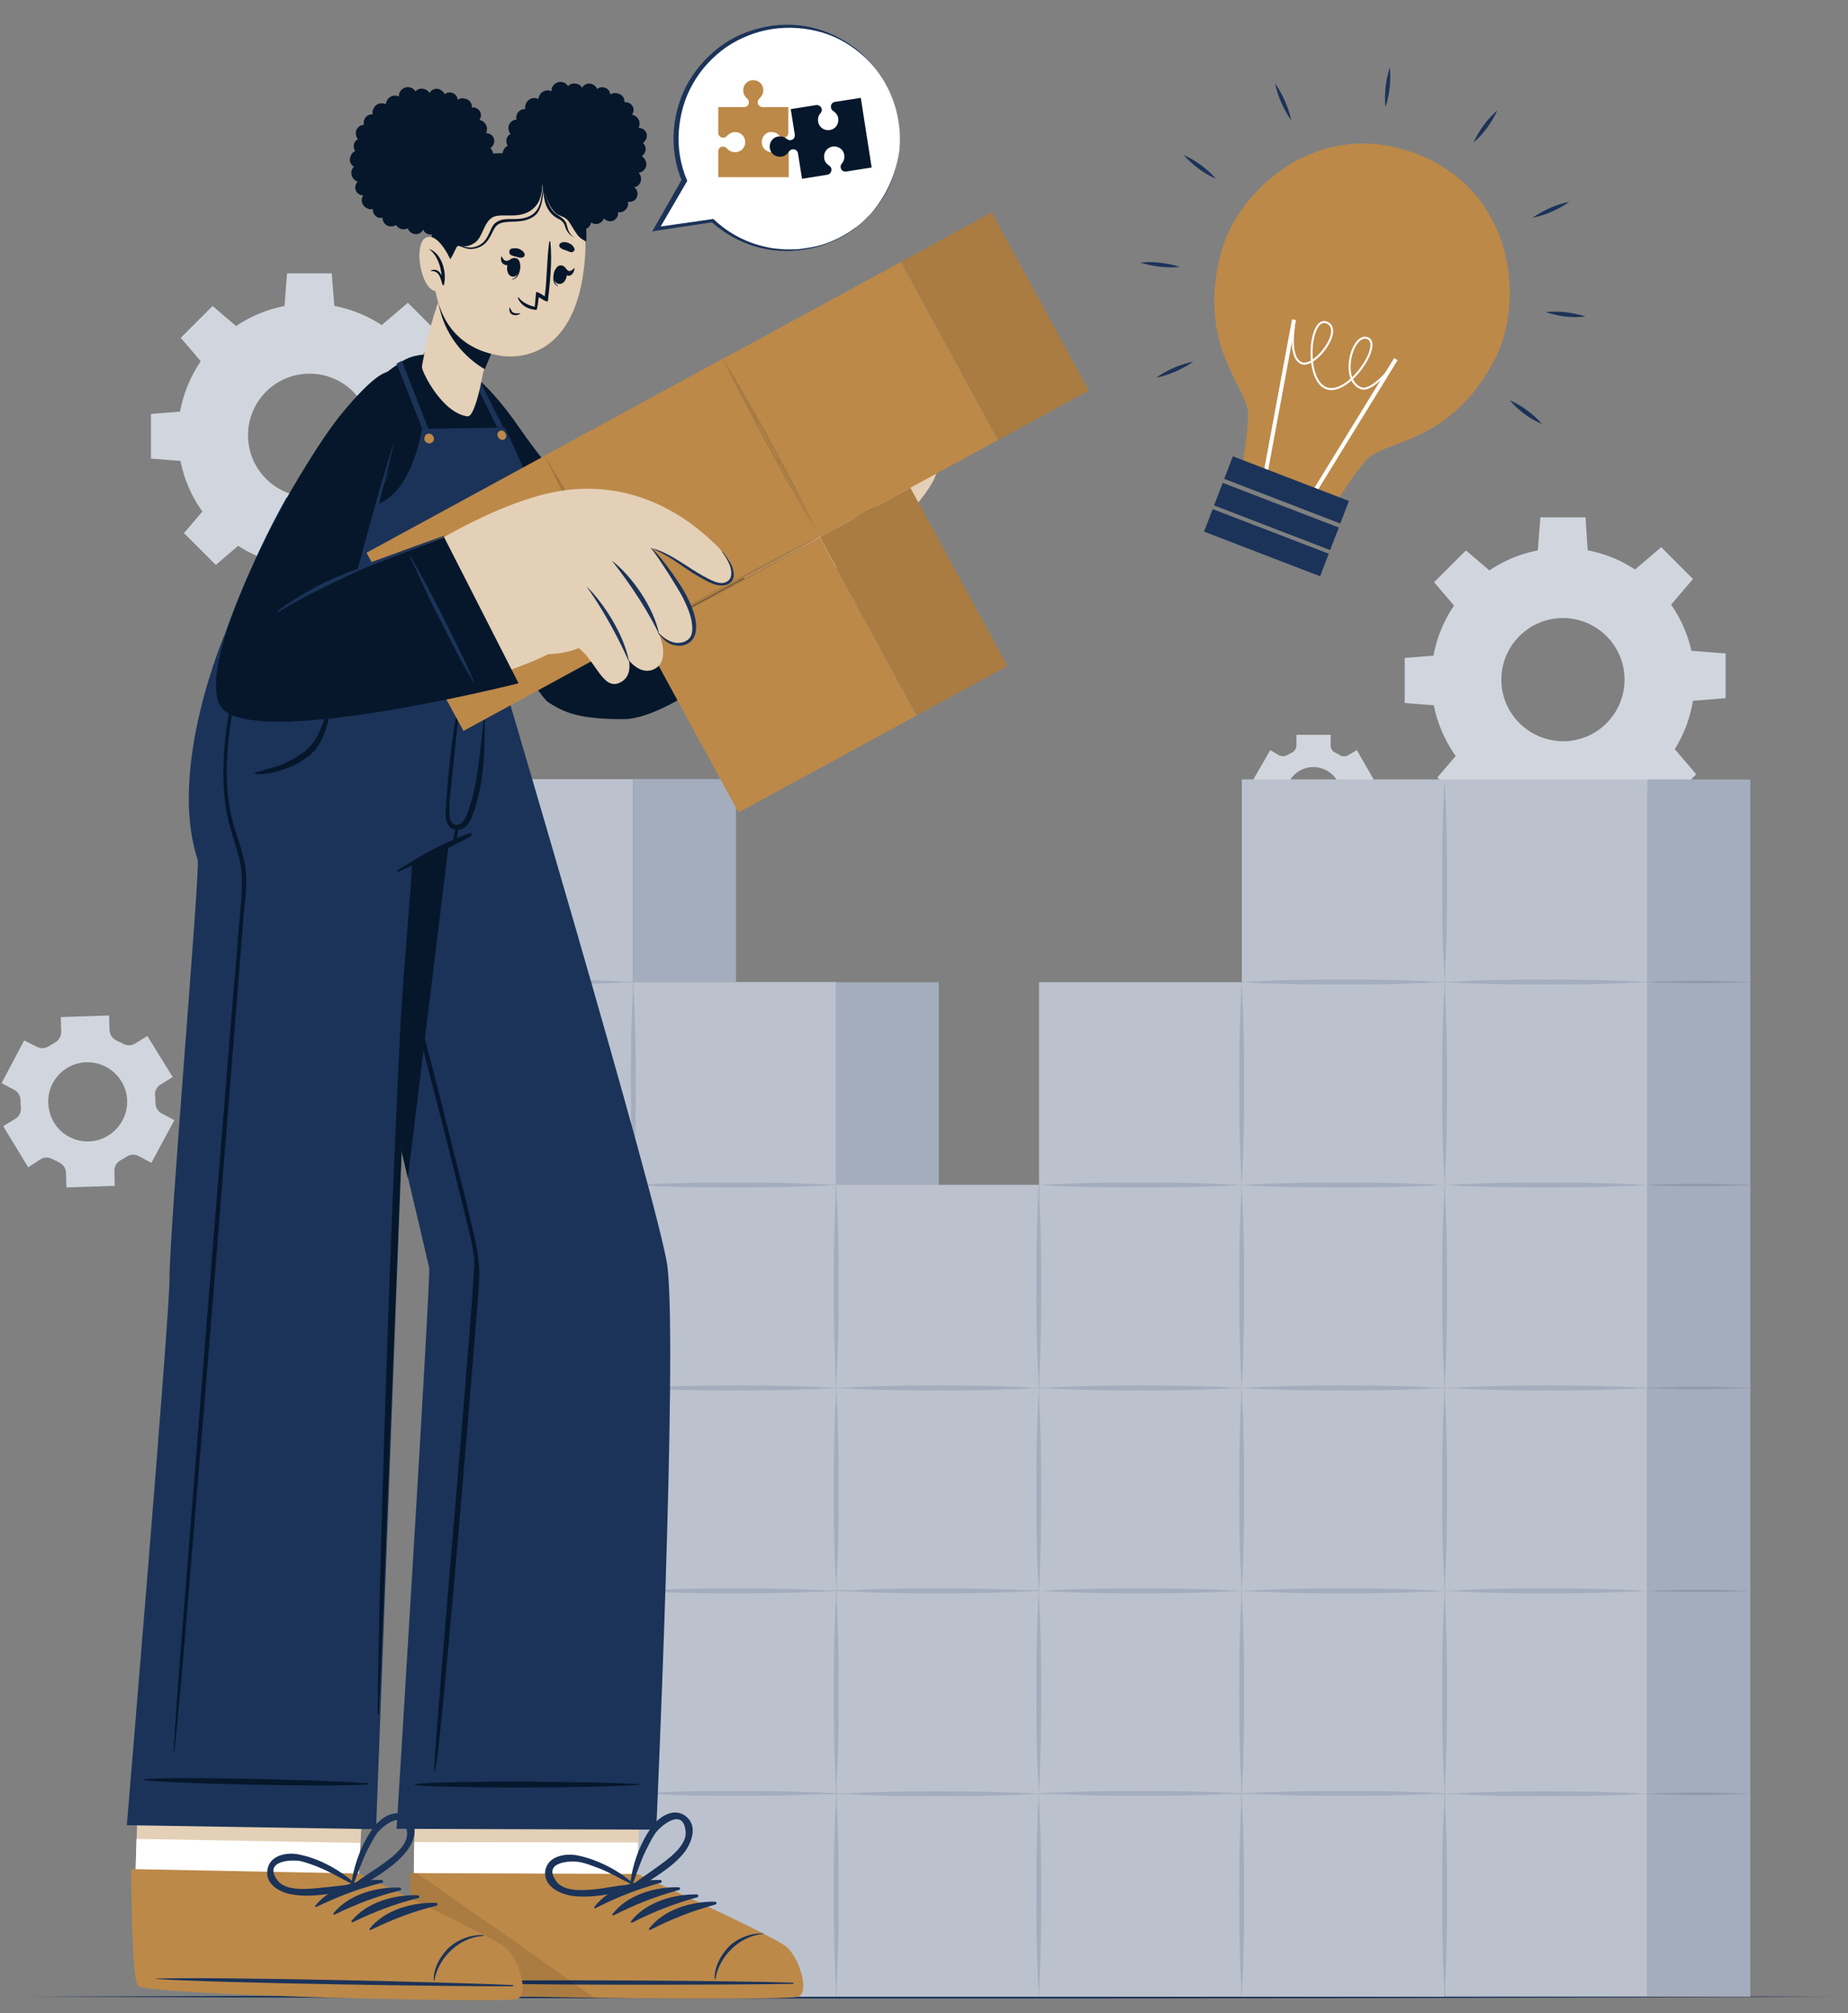 <svg xmlns="http://www.w3.org/2000/svg" xmlns:xlink="http://www.w3.org/1999/xlink" x="0px" y="0px" viewBox="0 0 459 500" style="enable-background:new 0 0 459 500;" xml:space="preserve"><rect x="0" y="0" width="459" height="500" fill="#808080" stroke="none"/><style type="text/css">	.st0{fill:#D1D6DE;}	.st1{fill:#1B3359;}	.st2{fill:#FFFFFF;}	.st3{fill:#BC8949;}	.st4{fill:#06172B;}	.st5{fill:#BBC2CE;}	.st6{fill:#A4ADBD;}	.st7{opacity:0.1;}	.st8{fill:#8D99AC;}	.st9{fill:#E4D0B6;}	.st10{fill:#455A64;}	.st11{fill:none;stroke:#FFFFFF;stroke-miterlimit:10;}	.st12{fill:none;stroke:#FFFFFF;stroke-width:0.5;stroke-miterlimit:10;}</style><g id="BACKGROUND"></g><g id="OBJECTS">	<g>		<g>			<path class="st0" d="M10.1,287.9c0.9-0.6,2.1-0.5,3,0c0.3,0.2,0.5,0.3,0.8,0.4c0.3,0.1,0.5,0.3,0.8,0.4c1,0.5,1.6,1.4,1.7,2.5    l0.1,3.7l12-0.4l-0.1-3.7c0-1.1,0.6-2.1,1.5-2.6c0.5-0.3,1-0.6,1.5-0.9c0.9-0.6,2-0.7,3-0.2l3.2,1.7l5.7-10.6l-3.2-1.7    c-0.9-0.5-1.5-1.5-1.5-2.6c0-0.6,0-1.2-0.1-1.8c-0.1-1.1,0.4-2.1,1.3-2.7l3.1-1.9l-6.3-10.2l-3.1,1.9c-0.9,0.6-2.1,0.5-3,0    c-0.3-0.2-0.5-0.3-0.8-0.4c-0.3-0.1-0.5-0.3-0.8-0.4c-1-0.5-1.6-1.4-1.7-2.5l-0.1-3.7l-12,0.4l0.1,3.7c0,1.1-0.6,2.1-1.5,2.6    c-0.5,0.3-1,0.6-1.5,0.9c-0.9,0.6-2,0.7-3,0.2L6,258.4L0.4,269l3.2,1.7c0.9,0.5,1.5,1.5,1.5,2.6c0,0.6,0,1.2,0.1,1.8    c0.1,1.1-0.4,2.1-1.3,2.7l-3.1,1.9L7,289.9L10.1,287.9z M13.1,269c2.6-4.8,8.5-6.6,13.3-4c4.8,2.6,6.6,8.5,4,13.3    s-8.5,6.6-13.3,4C12.4,279.8,10.6,273.8,13.1,269z"></path>			<path class="st0" d="M313.6,194.9c0.7,0.4,1,1.1,1,1.9c0,0.2,0,0.4,0,0.6c0,0.2,0,0.4,0,0.6c0,0.8-0.3,1.5-1,1.8l-2.2,1.3    l4.2,7.3l2.2-1.3c0.7-0.4,1.5-0.3,2.1,0.1c0.3,0.2,0.7,0.4,1.1,0.6c0.7,0.3,1.1,1,1.1,1.8v2.6h8.4v-2.6c0-0.8,0.4-1.4,1.1-1.8    c0.4-0.2,0.7-0.4,1.1-0.6c0.6-0.4,1.4-0.5,2.1-0.1l2.2,1.3l4.2-7.3l-2.2-1.3c-0.7-0.4-1-1.1-1-1.8c0-0.2,0-0.4,0-0.6    c0-0.2,0-0.4,0-0.6c0-0.8,0.3-1.5,1-1.9l2.2-1.3l-4.2-7.3l-2.2,1.3c-0.7,0.4-1.5,0.3-2.1-0.1c-0.3-0.2-0.7-0.4-1.1-0.6    c-0.7-0.3-1.1-1-1.1-1.8v-2.6H322v2.6c0,0.8-0.4,1.4-1.1,1.8c-0.4,0.2-0.7,0.4-1.1,0.6c-0.6,0.4-1.4,0.4-2.1,0.1l-2.2-1.3    l-4.2,7.3L313.6,194.9z M326.2,190.5c3.8,0,6.9,3.1,6.9,6.9c0,3.8-3.1,6.9-6.9,6.9c-3.8,0-6.9-3.1-6.9-6.9    C319.4,193.6,322.4,190.5,326.2,190.5z"></path>			<g>				<g>					<path class="st0" d="M355.5,168.8c0,18,14.6,32.7,32.7,32.7c18,0,32.7-14.6,32.7-32.7c0-18-14.6-32.7-32.7-32.7      C370.1,136.1,355.5,150.7,355.5,168.8z M372.9,168.8c0-8.4,6.8-15.3,15.3-15.3c8.4,0,15.3,6.8,15.3,15.3      c0,8.4-6.8,15.3-15.3,15.3C379.7,184,372.9,177.2,372.9,168.8z"></path>					<polygon class="st0" points="381.9,137.4 394.4,137.4 393.8,128.5 382.6,128.5      "></polygon>					<polygon class="st0" points="405.8,141.7 414.7,150.6 420.5,143.8 412.6,135.9      "></polygon>					<polygon class="st0" points="419.7,161.6 419.7,174.1 428.6,173.4 428.6,162.3      "></polygon>					<polygon class="st0" points="415.5,185.5 406.6,194.4 413.4,200.2 421.3,192.3      "></polygon>					<polygon class="st0" points="395.6,199.4 383,199.4 383.7,208.3 394.9,208.3      "></polygon>					<polygon class="st0" points="371.7,195.2 362.8,186.3 357,193.1 364.9,201      "></polygon>					<polygon class="st0" points="357.8,175.3 357.8,162.7 348.9,163.4 348.9,174.6      "></polygon>					<polygon class="st0" points="362,151.4 370.9,142.5 364.1,136.7 356.2,144.6      "></polygon>				</g>			</g>			<g>				<g>					<path class="st0" d="M44.2,108.1c0,18,14.6,32.7,32.7,32.7c18,0,32.7-14.6,32.7-32.7c0-18-14.6-32.7-32.7-32.7      C58.8,75.4,44.2,90.1,44.2,108.1z M61.6,108.1c0-8.4,6.8-15.3,15.3-15.3c8.4,0,15.3,6.8,15.3,15.3c0,8.4-6.8,15.3-15.3,15.3      C68.4,123.4,61.6,116.5,61.6,108.1z"></path>					<polygon class="st0" points="70.6,76.8 83.1,76.8 82.4,67.9 71.3,67.9      "></polygon>					<polygon class="st0" points="94.5,81 103.4,89.9 109.2,83.1 101.3,75.2      "></polygon>					<polygon class="st0" points="108.4,100.9 108.4,113.5 117.3,112.8 117.3,101.6      "></polygon>					<polygon class="st0" points="104.2,124.8 95.3,133.7 102.1,139.5 110,131.6      "></polygon>					<polygon class="st0" points="84.3,138.8 71.7,138.8 72.4,147.6 83.6,147.6      "></polygon>					<polygon class="st0" points="60.4,134.5 51.5,125.6 45.7,132.4 53.6,140.3      "></polygon>					<polygon class="st0" points="46.4,114.6 46.4,102.1 37.5,102.8 37.5,113.9      "></polygon>					<polygon class="st0" points="50.7,90.7 59.6,81.8 52.8,76 44.9,83.9      "></polygon>				</g>			</g>		</g>		<g>			<path class="st1" d="M5,495.9c144-0.6,305.6-0.6,449.6,0C310.5,496.5,149,496.5,5,495.9L5,495.9z"></path>		</g>		<g>			<g>				<path class="st2" d="M223.4,37.2c-1.6,15.3-15.3,26.4-30.6,24.8c-6.2-0.6-11.7-3.3-15.9-7.2l-13.9,2l7-12     c-1.7-4.1-2.4-8.7-1.9-13.4c1.6-15.3,15.3-26.4,30.6-24.8C213.9,8.2,225,21.9,223.4,37.2z"></path>				<path class="st1" d="M223.4,37.2c-0.6,5.1-2.4,10.1-5.6,14.1c-0.7,1.1-1.7,1.9-2.5,2.9c-1,0.8-1.9,1.8-2.9,2.5     c-2,1.6-4.3,2.8-6.7,3.7c-2.4,1-4.9,1.5-7.5,1.8c-1.3,0.1-2.6,0.2-3.9,0.1c-1.3,0-2.6-0.2-3.8-0.4c-5.1-0.9-9.9-3.3-13.8-6.8     l0.3,0.1L163,57.3l-1,0.2l0.5-0.9l6.9-12.1l0,0.5c-3.4-7.9-2.6-17.4,1.7-24.8c2.2-3.7,5.2-6.9,8.7-9.3c3.5-2.4,7.7-3.9,11.9-4.5     c4.2-0.6,8.6-0.2,12.6,1.2c4,1.4,7.7,3.6,10.7,6.6C221.2,20.1,224.3,28.8,223.4,37.2z M223.4,37.2c0.8-8.4-2.3-17.1-8.4-22.8     c-3.1-2.9-6.7-5.1-10.7-6.3c-4-1.2-8.3-1.5-12.4-0.9c-4.1,0.6-8.1,2.2-11.5,4.5c-3.4,2.4-6.3,5.5-8.3,9.1     c-2.1,3.6-3.2,7.7-3.5,11.8c-0.3,4.1,0.4,8.3,2,12.1l0.1,0.2l-0.1,0.2l-7,12l-0.5-0.7l13.9-2l0.2,0l0.1,0.1     c3.7,3.5,8.3,5.9,13.3,6.9c1.2,0.3,2.5,0.4,3.8,0.5c1.3,0.1,2.5,0,3.8,0c2.5-0.3,5.1-0.7,7.4-1.6c2.4-0.9,4.7-2.1,6.7-3.6     c1.1-0.7,2-1.6,2.9-2.5c0.9-0.9,1.8-1.8,2.5-2.9C220.8,47.2,222.7,42.3,223.4,37.2z"></path>			</g>			<g>				<path class="st3" d="M189.2,35.3c0,1.4,1.1,2.5,2.5,2.5c0.8,0,1.5-0.4,2-0.9c0.2-0.3,0.6-0.5,1-0.5c0.7,0,1.2,0.5,1.2,1.2V44     h-17.5v-6.4c0-0.7,0.5-1.2,1.2-1.2c0.4,0,0.7,0.2,1,0.5c0.5,0.6,1.2,0.9,2,0.9c1.4,0,2.5-1.1,2.5-2.5c0-1.4-1.1-2.5-2.5-2.5     c-0.8,0-1.5,0.4-2,0.9c-0.2,0.3-0.6,0.5-1,0.5c-0.7,0-1.2-0.6-1.2-1.2v-6.4h6.4c0.7,0,1.2-0.5,1.2-1.2c0-0.4-0.2-0.7-0.5-1     c-0.6-0.5-0.9-1.2-0.9-2c0-1.4,1.1-2.5,2.5-2.5c1.4,0,2.5,1.1,2.5,2.5c0,0.8-0.4,1.5-0.9,2c-0.3,0.2-0.5,0.6-0.5,1     c0,0.7,0.6,1.2,1.2,1.2h6.4v6.4c0,0.7-0.6,1.2-1.2,1.2c-0.4,0-0.7-0.2-1-0.5c-0.5-0.6-1.2-0.9-2-0.9     C190.3,32.7,189.2,33.9,189.2,35.3z"></path>				<path class="st4" d="M213.8,24.3l2.7,17.3l-6.3,1c-0.7,0.1-1.3-0.3-1.4-1c-0.1-0.4,0.1-0.7,0.3-1c0.5-0.6,0.7-1.3,0.6-2.1     c-0.2-1.4-1.5-2.3-2.9-2.1c-1.4,0.2-2.3,1.5-2.1,2.9c0.1,0.8,0.6,1.4,1.2,1.8c0.3,0.2,0.6,0.5,0.6,0.9c0.1,0.7-0.4,1.3-1,1.4     l-6.3,1l-1-6.3c-0.1-0.7-0.7-1.1-1.4-1c-0.4,0.1-0.7,0.3-0.9,0.6c-0.4,0.6-1,1.1-1.8,1.2c-1.4,0.2-2.7-0.7-2.9-2.1     c-0.2-1.4,0.7-2.7,2.1-2.9c0.8-0.1,1.5,0.1,2.1,0.6c0.3,0.2,0.7,0.4,1,0.3c0.7-0.1,1.1-0.7,1-1.4l-1-6.3l6.3-1     c0.7-0.1,1.3,0.4,1.4,1c0.1,0.4-0.1,0.7-0.3,1c-0.5,0.5-0.7,1.3-0.6,2.1c0.2,1.4,1.5,2.3,2.9,2.1c1.4-0.2,2.3-1.5,2.1-2.9     c-0.1-0.8-0.6-1.4-1.2-1.8c-0.3-0.2-0.6-0.5-0.6-0.9c-0.1-0.7,0.3-1.3,1-1.4L213.8,24.3z"></path>			</g>		</g>		<rect x="258" y="395.1" class="st5" width="50.4" height="50.4"></rect>					<rect x="157.3" y="294.3" transform="matrix(2.275328e-06 -1 1 2.275328e-06 -137.045 501.971)" class="st5" width="50.4" height="50.4"></rect>					<rect x="157.3" y="243.9" transform="matrix(6.123234e-17 -1 1 6.123234e-17 -86.659 451.586)" class="st5" width="50.4" height="50.4"></rect>					<rect x="106.9" y="243.9" transform="matrix(2.113311e-06 -1 1 2.113311e-06 -137.045 401.2)" class="st5" width="50.4" height="50.4"></rect>					<rect x="106.9" y="193.5" transform="matrix(6.123234e-17 -1 1 6.123234e-17 -86.659 350.815)" class="st5" width="50.4" height="50.4"></rect>					<rect x="358.8" y="445.5" transform="matrix(6.123234e-17 -1 1 6.123234e-17 -86.659 854.669)" class="st5" width="50.4" height="50.4"></rect>					<rect x="358.8" y="344.7" transform="matrix(6.123234e-17 -1 1 6.123234e-17 14.111 753.898)" class="st5" width="50.4" height="50.4"></rect>		<rect x="308.4" y="344.7" class="st5" width="50.4" height="50.4"></rect>					<rect x="308.4" y="395.1" transform="matrix(6.123234e-17 -1 1 6.123234e-17 -86.659 753.898)" class="st5" width="50.4" height="50.4"></rect>					<rect x="358.8" y="395.1" transform="matrix(6.123234e-17 -1 1 6.123234e-17 -36.274 804.283)" class="st5" width="50.4" height="50.4"></rect>					<rect x="157.3" y="395.1" transform="matrix(6.123234e-17 -1 1 6.123234e-17 -237.815 602.742)" class="st5" width="50.4" height="50.4"></rect>					<rect x="157.3" y="344.7" transform="matrix(6.123234e-17 -1 1 6.123234e-17 -187.43 552.357)" class="st5" width="50.4" height="50.4"></rect>					<rect x="207.7" y="344.7" transform="matrix(6.123234e-17 -1 1 6.123234e-17 -137.045 602.742)" class="st5" width="50.4" height="50.4"></rect>		<rect x="207.7" y="395.1" class="st5" width="50.4" height="50.4"></rect>		<rect x="207.7" y="445.5" class="st5" width="50.4" height="50.4"></rect>		<rect x="258" y="344.7" class="st5" width="50.4" height="50.4"></rect>					<rect x="106.9" y="445.5" transform="matrix(6.123234e-17 -1 1 6.123234e-17 -338.586 602.742)" class="st5" width="50.4" height="50.4"></rect>					<rect x="106.9" y="395.1" transform="matrix(6.123234e-17 -1 1 6.123234e-17 -288.201 552.357)" class="st5" width="50.4" height="50.4"></rect>					<rect x="106.9" y="344.7" transform="matrix(6.123234e-17 -1 1 6.123234e-17 -237.816 501.971)" class="st5" width="50.4" height="50.4"></rect>					<rect x="106.9" y="294.3" transform="matrix(6.123234e-17 -1 1 6.123234e-17 -187.43 451.586)" class="st5" width="50.4" height="50.4"></rect>		<rect x="157.3" y="445.5" class="st5" width="50.4" height="50.4"></rect>		<rect x="258" y="445.5" class="st5" width="50.4" height="50.4"></rect>		<rect x="308.4" y="445.5" class="st5" width="50.4" height="50.4"></rect>					<rect x="358.8" y="294.3" transform="matrix(-1 -1.224647e-16 1.224647e-16 -1 768.009 639.016)" class="st5" width="50.4" height="50.4"></rect>					<rect x="308.4" y="294.3" transform="matrix(-1 -1.224647e-16 1.224647e-16 -1 667.239 639.016)" class="st5" width="50.4" height="50.4"></rect>					<rect x="258" y="294.3" transform="matrix(-1 -1.224647e-16 1.224647e-16 -1 566.468 639.016)" class="st5" width="50.4" height="50.4"></rect>					<rect x="258" y="243.9" transform="matrix(-1 -1.224647e-16 1.224647e-16 -1 566.468 538.245)" class="st5" width="50.4" height="50.4"></rect>					<rect x="358.8" y="243.9" transform="matrix(-1 -1.224647e-16 1.224647e-16 -1 768.009 538.245)" class="st5" width="50.4" height="50.4"></rect>					<rect x="308.4" y="243.9" transform="matrix(-1 -1.224647e-16 1.224647e-16 -1 667.239 538.245)" class="st5" width="50.4" height="50.4"></rect>					<rect x="358.8" y="193.5" transform="matrix(-1 -1.224647e-16 1.224647e-16 -1 768.009 437.475)" class="st5" width="50.4" height="50.4"></rect>					<rect x="308.4" y="193.5" transform="matrix(-1 -1.224647e-16 1.224647e-16 -1 667.239 437.475)" class="st5" width="50.4" height="50.4"></rect>		<g>			<g>				<path class="st6" d="M106.9,243.9c4.2-0.2,8.4-0.4,12.6-0.5c4.2-0.1,8.4-0.1,12.6-0.1c4.2,0,8.4,0,12.6,0.1l6.3,0.2     c2.1,0.1,4.2,0.2,6.3,0.3c-2.1,0.1-4.2,0.2-6.3,0.3l-6.3,0.2c-4.2,0.1-8.4,0.1-12.6,0.1c-4.2,0-8.4,0-12.6-0.1     C115.3,244.3,111.1,244.2,106.9,243.9z"></path>				<path class="st6" d="M157.3,294.3c4.2-0.2,8.4-0.4,12.6-0.5c4.2-0.1,8.4-0.1,12.6-0.1c4.2,0,8.4,0,12.6,0.1l6.3,0.2     c2.1,0.1,4.2,0.2,6.3,0.3c-2.1,0.1-4.2,0.2-6.3,0.3l-6.3,0.2c-4.2,0.1-8.4,0.1-12.6,0.1c-4.2,0-8.4,0-12.6-0.1     C165.7,294.7,161.5,294.6,157.3,294.3z"></path>				<path class="st6" d="M106.9,294.3c4.2-0.2,8.4-0.4,12.6-0.5c4.2-0.1,8.4-0.1,12.6-0.1c4.2,0,8.4,0,12.6,0.1l6.3,0.2     c2.1,0.1,4.2,0.2,6.3,0.3c-2.1,0.1-4.2,0.2-6.3,0.3l-6.3,0.2c-4.2,0.1-8.4,0.1-12.6,0.1c-4.2,0-8.4,0-12.6-0.1     C115.3,294.7,111.1,294.6,106.9,294.3z"></path>				<path class="st6" d="M157.3,294.3c-0.2-4.2-0.4-8.4-0.5-12.6c-0.1-4.2-0.1-8.4-0.1-12.6c0-4.2,0-8.4,0.1-12.6l0.2-6.3     c0.1-2.1,0.2-4.2,0.3-6.3c0.1,2.1,0.2,4.2,0.3,6.3l0.2,6.3c0.1,4.2,0.1,8.4,0.1,12.6c0,4.2,0,8.4-0.1,12.6     C157.6,285.9,157.5,290.1,157.3,294.3z"></path>									<rect x="157.3" y="193.6" transform="matrix(-1 -1.224647e-16 1.224647e-16 -1 340.101 437.487)" class="st6" width="25.6" height="50.4"></rect>									<rect x="207.7" y="243.9" transform="matrix(-1 -1.224647e-16 1.224647e-16 -1 440.872 588.653)" class="st6" width="25.6" height="100.8"></rect>			</g>			<g>				<g>											<rect x="409.2" y="344.7" transform="matrix(-1 -1.224647e-16 1.224647e-16 -1 843.955 840.564)" class="st3" width="25.6" height="151.1"></rect>											<rect x="409.2" y="344.7" transform="matrix(-1 -1.224647e-16 1.224647e-16 -1 843.955 840.564)" class="st6" width="25.6" height="151.1"></rect>				</g>				<path class="st6" d="M358.8,445.5c-0.2-4.2-0.4-8.4-0.5-12.6c-0.1-4.2-0.1-8.4-0.1-12.6c0-4.2,0-8.4,0.1-12.6l0.2-6.3     c0.1-2.1,0.2-4.2,0.3-6.3c0.1,2.1,0.2,4.2,0.3,6.3l0.2,6.3c0.1,4.2,0.1,8.4,0.1,12.6c0,4.2,0,8.4-0.1,12.6     C359.2,437.1,359,441.3,358.8,445.5z"></path>				<path class="st6" d="M358.8,495.9c-0.2-4.2-0.4-8.4-0.5-12.6c-0.1-4.2-0.1-8.4-0.1-12.6c0-4.2,0-8.4,0.1-12.6l0.2-6.3     c0.1-2.1,0.2-4.2,0.3-6.3c0.1,2.1,0.2,4.2,0.3,6.3l0.2,6.3c0.1,4.2,0.1,8.4,0.1,12.6c0,4.2,0,8.4-0.1,12.6     C359.2,487.5,359,491.7,358.8,495.9z"></path>				<path class="st6" d="M308.4,445.5c-0.2-4.2-0.4-8.4-0.5-12.6c-0.1-4.2-0.1-8.4-0.1-12.6c0-4.2,0-8.4,0.1-12.6l0.2-6.3     c0.1-2.1,0.2-4.2,0.3-6.3c0.1,2.1,0.2,4.2,0.3,6.3l0.2,6.3c0.1,4.2,0.1,8.4,0.1,12.6c0,4.2,0,8.4-0.1,12.6     C308.8,437.1,308.7,441.3,308.4,445.5z"></path>				<path class="st6" d="M358.8,395.1c-0.2-4.2-0.4-8.4-0.5-12.6c-0.1-4.2-0.1-8.4-0.1-12.6c0-4.2,0-8.4,0.1-12.6l0.2-6.3     c0.1-2.1,0.2-4.2,0.3-6.3c0.1,2.1,0.2,4.2,0.3,6.3l0.2,6.3c0.1,4.2,0.1,8.4,0.1,12.6c0,4.2,0,8.4-0.1,12.6     C359.2,386.7,359,390.9,358.8,395.1z"></path>				<path class="st6" d="M358.8,445.5c4.2-0.2,8.4-0.4,12.6-0.5c4.2-0.1,8.4-0.1,12.6-0.1c4.2,0,8.4,0,12.6,0.1l6.3,0.2     c2.1,0.1,4.2,0.2,6.3,0.3c-2.1,0.1-4.2,0.2-6.3,0.3l-6.3,0.2c-4.2,0.1-8.4,0.1-12.6,0.1c-4.2,0-8.4,0-12.6-0.1     C367.2,445.8,363,445.7,358.8,445.5z"></path>				<path class="st6" d="M358.8,395.1c4.2-0.2,8.4-0.4,12.6-0.5c4.2-0.1,8.4-0.1,12.6-0.1c4.2,0,8.4,0,12.6,0.1l6.3,0.2     c2.1,0.1,4.2,0.2,6.3,0.3c-2.1,0.1-4.2,0.2-6.3,0.3l-6.3,0.2c-4.2,0.1-8.4,0.1-12.6,0.1c-4.2,0-8.4,0-12.6-0.1     C367.2,395.5,363,395.3,358.8,395.1z"></path>				<path class="st6" d="M308.4,395.1c4.2-0.2,8.4-0.4,12.6-0.5c4.2-0.1,8.4-0.1,12.6-0.1c4.2,0,8.4,0,12.6,0.1l6.3,0.2     c2.1,0.1,4.2,0.2,6.3,0.3c-2.1,0.1-4.2,0.2-6.3,0.3l-6.3,0.2c-4.2,0.1-8.4,0.1-12.6,0.1c-4.2,0-8.4,0-12.6-0.1     C316.8,395.5,312.6,395.3,308.4,395.1z"></path>				<path class="st6" d="M308.4,445.4c4.2-0.2,8.4-0.4,12.6-0.5c4.2-0.1,8.4-0.1,12.6-0.1c4.2,0,8.4,0,12.6,0.1l6.3,0.2     c2.1,0.1,4.2,0.2,6.3,0.3c-2.1,0.1-4.2,0.2-6.3,0.3l-6.3,0.2c-4.2,0.1-8.4,0.1-12.6,0.1c-4.2,0-8.4,0-12.6-0.1     C316.8,445.7,312.6,445.6,308.4,445.4z"></path>				<path class="st6" d="M258,445.4c4.2-0.2,8.4-0.4,12.6-0.5c4.2-0.1,8.4-0.1,12.6-0.1c4.2,0,8.4,0,12.6,0.1l6.3,0.2     c2.1,0.1,4.2,0.2,6.3,0.3c-2.1,0.1-4.2,0.2-6.3,0.3l-6.3,0.2c-4.2,0.1-8.4,0.1-12.6,0.1c-4.2,0-8.4,0-12.6-0.1     C266.4,445.7,262.2,445.6,258,445.4z"></path>			</g>							<rect x="207.7" y="294.3" transform="matrix(6.123234e-17 -1 1 6.123234e-17 -86.659 552.357)" class="st5" width="50.4" height="50.4"></rect>			<g>				<path class="st6" d="M207.7,395.1c-0.2-4.2-0.4-8.4-0.5-12.6c-0.1-4.2-0.1-8.4-0.1-12.6c0-4.2,0-8.4,0.1-12.6l0.2-6.3     c0.1-2.1,0.2-4.2,0.3-6.3c0.1,2.1,0.2,4.2,0.3,6.3l0.2,6.3c0.1,4.2,0.1,8.4,0.1,12.6c0,4.2,0,8.4-0.1,12.6     C208,386.7,207.9,390.9,207.7,395.1z"></path>				<path class="st6" d="M207.7,344.7c-0.2-4.2-0.4-8.4-0.5-12.6c-0.1-4.2-0.1-8.4-0.1-12.6c0-4.2,0-8.4,0.1-12.6l0.2-6.3     c0.1-2.1,0.2-4.2,0.3-6.3c0.1,2.1,0.2,4.2,0.3,6.3l0.2,6.3c0.1,4.2,0.1,8.4,0.1,12.6c0,4.2,0,8.4-0.1,12.6     C208,336.3,207.9,340.5,207.7,344.7z"></path>				<path class="st6" d="M258,344.7c-0.2-4.2-0.4-8.4-0.5-12.6c-0.1-4.2-0.1-8.4-0.1-12.6c0-4.2,0-8.4,0.1-12.6l0.2-6.3     c0.1-2.1,0.2-4.2,0.3-6.3c0.1,2.1,0.2,4.2,0.3,6.3l0.2,6.3c0.1,4.2,0.1,8.4,0.1,12.6c0,4.2,0,8.4-0.1,12.6     C258.4,336.3,258.3,340.5,258,344.7z"></path>				<path class="st6" d="M207.7,344.7c4.2-0.2,8.4-0.4,12.6-0.5c4.2-0.1,8.4-0.1,12.6-0.1c4.2,0,8.4,0,12.6,0.1l6.3,0.2     c2.1,0.1,4.2,0.2,6.3,0.3c-2.1,0.1-4.2,0.2-6.3,0.3l-6.3,0.2c-4.2,0.1-8.4,0.1-12.6,0.1c-4.2,0-8.4,0-12.6-0.1     C216.1,345.1,211.9,345,207.7,344.7z"></path>				<path class="st6" d="M207.7,395.1c4.2-0.2,8.4-0.4,12.6-0.5c4.2-0.1,8.4-0.1,12.6-0.1c4.2,0,8.4,0,12.6,0.1l6.3,0.2     c2.1,0.1,4.2,0.2,6.3,0.3c-2.1,0.1-4.2,0.2-6.3,0.3l-6.3,0.2c-4.2,0.1-8.4,0.1-12.6,0.1c-4.2,0-8.4,0-12.6-0.1     C216.1,395.5,211.9,395.3,207.7,395.1z"></path>				<path class="st6" d="M207.7,445.5c4.2-0.2,8.4-0.4,12.6-0.5c4.2-0.1,8.4-0.1,12.6-0.1c4.2,0,8.4,0,12.6,0.1l6.3,0.2     c2.1,0.1,4.2,0.2,6.3,0.3c-2.1,0.1-4.2,0.2-6.3,0.3l-6.3,0.2c-4.2,0.1-8.4,0.1-12.6,0.1c-4.2,0-8.4,0-12.6-0.1     C216.1,445.8,211.9,445.7,207.7,445.5z"></path>				<path class="st6" d="M157.3,395.1c4.2-0.2,8.4-0.4,12.6-0.5c4.2-0.1,8.4-0.1,12.6-0.1c4.2,0,8.4,0,12.6,0.1l6.3,0.2     c2.1,0.1,4.2,0.2,6.3,0.3c-2.1,0.1-4.2,0.2-6.3,0.3l-6.3,0.2c-4.2,0.1-8.4,0.1-12.6,0.1c-4.2,0-8.4,0-12.6-0.1     C165.7,395.5,161.5,395.3,157.3,395.1z"></path>				<path class="st6" d="M157.8,445.4c4.2-0.2,8.4-0.4,12.6-0.5c4.2-0.1,8.4-0.1,12.6-0.1c4.2,0,8.4,0,12.6,0.1l6.3,0.2     c2.1,0.1,4.2,0.2,6.3,0.3c-2.1,0.1-4.2,0.2-6.3,0.3l-6.3,0.2c-4.2,0.1-8.4,0.1-12.6,0.1c-4.2,0-8.4,0-12.6-0.1     C166.2,445.7,162,445.6,157.8,445.4z"></path>				<path class="st6" d="M157.8,344.7c4.2-0.2,8.4-0.4,12.6-0.5c4.2-0.1,8.4-0.1,12.6-0.1c4.2,0,8.4,0,12.6,0.1l6.3,0.2     c2.1,0.1,4.2,0.2,6.3,0.3c-2.1,0.1-4.2,0.2-6.3,0.3l-6.3,0.2c-4.2,0.1-8.4,0.1-12.6,0.1c-4.2,0-8.4,0-12.6-0.1     C166.2,345.1,162,345,157.8,344.7z"></path>			</g>			<g>				<path class="st6" d="M308.4,395.1c-0.2-4.2-0.4-8.4-0.5-12.6c-0.1-4.2-0.1-8.4-0.1-12.6c0-4.2,0-8.4,0.1-12.6l0.2-6.3     c0.1-2.1,0.2-4.2,0.3-6.3c0.1,2.1,0.2,4.2,0.3,6.3l0.2,6.3c0.1,4.2,0.1,8.4,0.1,12.6c0,4.2,0,8.4-0.1,12.6     C308.8,386.7,308.7,390.9,308.4,395.1z"></path>				<path class="st6" d="M258,445.5c-0.2-4.2-0.4-8.4-0.5-12.6c-0.1-4.2-0.1-8.4-0.1-12.6c0-4.2,0-8.4,0.1-12.6l0.2-6.3     c0.1-2.1,0.2-4.2,0.3-6.3c0.1,2.1,0.2,4.2,0.3,6.3l0.2,6.3c0.1,4.2,0.1,8.4,0.1,12.6c0,4.2,0,8.4-0.1,12.6     C258.4,437.1,258.3,441.3,258,445.5z"></path>				<path class="st6" d="M258,395.7c-0.2-4.2-0.4-8.4-0.5-12.6c-0.1-4.2-0.1-8.4-0.1-12.6c0-4.2,0-8.4,0.1-12.6l0.2-6.3     c0.1-2.1,0.2-4.2,0.3-6.3c0.1,2.1,0.2,4.2,0.3,6.3l0.2,6.3c0.1,4.2,0.1,8.4,0.1,12.6c0,4.2,0,8.4-0.1,12.6     C258.4,387.3,258.3,391.5,258,395.7z"></path>				<path class="st6" d="M258,395.1c4.2-0.2,8.4-0.4,12.6-0.5c4.2-0.1,8.4-0.1,12.6-0.1c4.2,0,8.4,0,12.6,0.1l6.3,0.2     c2.1,0.1,4.2,0.2,6.3,0.3c-2.1,0.1-4.2,0.2-6.3,0.3l-6.3,0.2c-4.2,0.1-8.4,0.1-12.6,0.1c-4.2,0-8.4,0-12.6-0.1     C266.4,395.5,262.2,395.3,258,395.1z"></path>			</g>			<g>				<path class="st7" d="M106.9,344.7c4.2-0.2,8.4-0.4,12.6-0.5c4.2-0.1,8.4-0.1,12.6-0.1c4.2,0,8.4,0,12.6,0.1l6.3,0.2     c2.1,0.1,4.2,0.2,6.3,0.3c-2.1,0.1-4.2,0.2-6.3,0.3l-6.3,0.2c-4.2,0.1-8.4,0.1-12.6,0.1c-4.2,0-8.4,0-12.6-0.1     C115.3,345.1,111.1,345,106.9,344.7z"></path>				<path class="st7" d="M106.9,395.1c4.2-0.2,8.4-0.4,12.6-0.5c4.2-0.1,8.4-0.1,12.6-0.1c4.2,0,8.4,0,12.6,0.1l6.3,0.2     c2.1,0.1,4.2,0.2,6.3,0.3c-2.1,0.1-4.2,0.2-6.3,0.3l-6.3,0.2c-4.2,0.1-8.4,0.1-12.6,0.1c-4.2,0-8.4,0-12.6-0.1     C115.3,395.5,111.1,395.3,106.9,395.1z"></path>				<path class="st7" d="M106.9,445.5c4.2-0.2,8.4-0.4,12.6-0.5c4.2-0.1,8.4-0.1,12.6-0.1c4.2,0,8.4,0,12.6,0.1l6.3,0.2     c2.1,0.1,4.2,0.2,6.3,0.3c-2.1,0.1-4.2,0.2-6.3,0.3l-6.3,0.2c-4.2,0.1-8.4,0.1-12.6,0.1c-4.2,0-8.4,0-12.6-0.1     C115.3,445.8,111.1,445.7,106.9,445.5z"></path>			</g>			<g>				<path class="st6" d="M207.7,495.9c-0.2-4.2-0.4-8.4-0.5-12.6c-0.1-4.2-0.1-8.4-0.1-12.6c0-4.2,0-8.4,0.1-12.6l0.2-6.3     c0.1-2.1,0.2-4.2,0.3-6.3c0.1,2.1,0.2,4.2,0.3,6.3l0.2,6.3c0.1,4.2,0.1,8.4,0.1,12.6c0,4.2,0,8.4-0.1,12.6     C208,487.5,207.9,491.7,207.7,495.9z"></path>				<path class="st6" d="M157.3,495.9c-0.2-4.2-0.4-8.4-0.5-12.6c-0.1-4.2-0.1-8.4-0.1-12.6c0-4.2,0-8.4,0.1-12.6l0.2-6.3     c0.1-2.1,0.2-4.2,0.3-6.3c0.1,2.1,0.2,4.2,0.3,6.3l0.2,6.3c0.1,4.2,0.1,8.4,0.1,12.6c0,4.2,0,8.4-0.1,12.6     C157.6,487.5,157.5,491.7,157.3,495.9z"></path>				<path class="st6" d="M157.3,445.5c-0.2-4.2-0.4-8.4-0.5-12.6c-0.1-4.2-0.1-8.4-0.1-12.6c0-4.2,0-8.4,0.1-12.6l0.2-6.3     c0.1-2.1,0.2-4.2,0.3-6.3c0.1,2.1,0.2,4.2,0.3,6.3l0.2,6.3c0.1,4.2,0.1,8.4,0.1,12.6c0,4.2,0,8.4-0.1,12.6     C157.6,437.1,157.5,441.3,157.3,445.5z"></path>				<path class="st6" d="M157.3,395.1c-0.2-4.2-0.4-8.4-0.5-12.6c-0.1-4.2-0.1-8.4-0.1-12.6c0-4.2,0-8.4,0.1-12.6l0.2-6.3     c0.1-2.1,0.2-4.2,0.3-6.3c0.1,2.1,0.2,4.2,0.3,6.3l0.2,6.3c0.1,4.2,0.1,8.4,0.1,12.6c0,4.2,0,8.4-0.1,12.6     C157.6,386.7,157.5,390.9,157.3,395.1z"></path>				<path class="st6" d="M157.3,344.7c-0.2-4.2-0.4-8.4-0.5-12.6c-0.1-4.2-0.1-8.4-0.1-12.6c0-4.2,0-8.4,0.1-12.6l0.2-6.3     c0.1-2.1,0.2-4.2,0.3-6.3c0.1,2.1,0.2,4.2,0.3,6.3l0.2,6.3c0.1,4.2,0.1,8.4,0.1,12.6c0,4.2,0,8.4-0.1,12.6     C157.6,336.3,157.5,340.5,157.3,344.7z"></path>				<path class="st6" d="M207.7,445.5c-0.2-4.2-0.4-8.4-0.5-12.6c-0.1-4.2-0.1-8.4-0.1-12.6c0-4.2,0-8.4,0.1-12.6l0.2-6.3     c0.1-2.1,0.2-4.2,0.3-6.3c0.1,2.1,0.2,4.2,0.3,6.3l0.2,6.3c0.1,4.2,0.1,8.4,0.1,12.6c0,4.2,0,8.4-0.1,12.6     C208,437.1,207.9,441.3,207.7,445.5z"></path>				<path class="st6" d="M258,495.9c-0.2-4.2-0.4-8.4-0.5-12.6c-0.1-4.2-0.1-8.4-0.1-12.6c0-4.2,0-8.4,0.1-12.6l0.2-6.3     c0.1-2.1,0.2-4.2,0.3-6.3c0.1,2.1,0.2,4.2,0.3,6.3l0.2,6.3c0.1,4.2,0.1,8.4,0.1,12.6c0,4.2,0,8.4-0.1,12.6     C258.4,487.5,258.3,491.7,258,495.9z"></path>				<path class="st6" d="M308.4,495.9c-0.2-4.2-0.4-8.4-0.5-12.6c-0.1-4.2-0.1-8.4-0.1-12.6c0-4.2,0-8.4,0.1-12.6l0.2-6.3     c0.1-2.1,0.2-4.2,0.3-6.3c0.1,2.1,0.2,4.2,0.3,6.3l0.2,6.3c0.1,4.2,0.1,8.4,0.1,12.6c0,4.2,0,8.4-0.1,12.6     C308.8,487.5,308.7,491.7,308.4,495.9z"></path>			</g>			<g>									<rect x="409.2" y="294.3" transform="matrix(-1 -1.224647e-16 1.224647e-16 -1 843.955 639.029)" class="st6" width="25.6" height="50.4"></rect>				<path class="st6" d="M308.4,344.7c-0.2-4.2-0.4-8.4-0.5-12.6c-0.1-4.2-0.1-8.4-0.1-12.6c0-4.2,0-8.4,0.1-12.6l0.2-6.3     c0.1-2.1,0.2-4.2,0.3-6.3c0.1,2.1,0.2,4.2,0.3,6.3l0.2,6.3c0.1,4.2,0.1,8.4,0.1,12.6c0,4.2,0,8.4-0.1,12.6     C308.8,336.3,308.7,340.5,308.4,344.7z"></path>				<path class="st6" d="M358.8,344.7c-0.2-4.2-0.4-8.4-0.5-12.6c-0.1-4.2-0.1-8.4-0.1-12.6c0-4.2,0-8.4,0.1-12.6l0.2-6.3     c0.1-2.1,0.2-4.2,0.3-6.3c0.1,2.1,0.2,4.2,0.3,6.3l0.2,6.3c0.1,4.2,0.1,8.4,0.1,12.6c0,4.2,0,8.4-0.1,12.6     C359.2,336.3,359.1,340.5,358.8,344.7z"></path>				<path class="st6" d="M258,294.3c4.2-0.2,8.4-0.4,12.6-0.5c4.2-0.1,8.4-0.1,12.6-0.1c4.2,0,8.4,0,12.6,0.1l6.3,0.2     c2.1,0.1,4.2,0.2,6.3,0.3c-2.1,0.1-4.2,0.2-6.3,0.3l-6.3,0.2c-4.2,0.1-8.4,0.1-12.6,0.1c-4.2,0-8.4,0-12.6-0.1     C266.4,294.7,262.2,294.6,258,294.3z"></path>			</g>			<g>									<rect x="409.2" y="193.6" transform="matrix(-1 -1.224647e-16 1.224647e-16 -1 843.955 487.885)" class="st6" width="25.6" height="100.7"></rect>				<path class="st6" d="M358.8,243.9c-0.2-4.2-0.4-8.4-0.5-12.6c-0.1-4.2-0.1-8.4-0.1-12.6c0-4.2,0-8.4,0.1-12.6l0.2-6.3     c0.1-2.1,0.2-4.2,0.3-6.3c0.1,2.1,0.2,4.2,0.3,6.3l0.2,6.3c0.1,4.2,0.1,8.4,0.1,12.6c0,4.2,0,8.4-0.1,12.6     C359.2,235.5,359,239.7,358.8,243.9z"></path>				<path class="st6" d="M358.8,294.3c-0.2-4.2-0.4-8.4-0.5-12.6c-0.1-4.2-0.1-8.4-0.1-12.6c0-4.2,0-8.4,0.1-12.6l0.2-6.3     c0.1-2.1,0.2-4.2,0.3-6.3c0.1,2.1,0.2,4.2,0.3,6.3l0.2,6.3c0.1,4.2,0.1,8.4,0.1,12.6c0,4.2,0,8.4-0.1,12.6     C359.2,285.9,359,290.1,358.8,294.3z"></path>				<path class="st6" d="M308.4,294.3c-0.2-4.2-0.4-8.4-0.5-12.6c-0.1-4.2-0.1-8.4-0.1-12.6c0-4.2,0-8.4,0.1-12.6l0.2-6.3     c0.1-2.1,0.2-4.2,0.3-6.3c0.1,2.1,0.2,4.2,0.3,6.3l0.2,6.3c0.1,4.2,0.1,8.4,0.1,12.6c0,4.2,0,8.4-0.1,12.6     C308.8,285.9,308.7,290.1,308.4,294.3z"></path>				<path class="st6" d="M358.8,243.9c4.2-0.2,8.4-0.4,12.6-0.5c4.2-0.1,8.4-0.1,12.6-0.1c4.2,0,8.4,0,12.6,0.1l6.3,0.2     c2.1,0.1,4.2,0.2,6.3,0.3c-2.1,0.1-4.2,0.2-6.3,0.3l-6.3,0.2c-4.2,0.1-8.4,0.1-12.6,0.1c-4.2,0-8.4,0-12.6-0.1     C367.2,244.3,363,244.2,358.8,243.9z"></path>				<path class="st6" d="M358.8,294.3c4.2-0.2,8.4-0.4,12.6-0.5c4.2-0.1,8.4-0.1,12.6-0.1c4.2,0,8.4,0,12.6,0.1l6.3,0.2     c2.1,0.1,4.2,0.2,6.3,0.3c-2.1,0.1-4.2,0.2-6.3,0.3l-6.3,0.2c-4.2,0.1-8.4,0.1-12.6,0.1c-4.2,0-8.4,0-12.6-0.1     C367.2,294.7,363,294.6,358.8,294.3z"></path>				<path class="st6" d="M308.2,243.9c4.2-0.2,8.4-0.4,12.6-0.5c4.2-0.1,8.4-0.1,12.6-0.1c4.2,0,8.4,0,12.6,0.1l6.3,0.2     c2.1,0.1,4.2,0.2,6.3,0.3c-2.1,0.1-4.2,0.2-6.3,0.3l-6.3,0.2c-4.2,0.1-8.4,0.1-12.6,0.1c-4.2,0-8.4,0-12.6-0.1     C316.6,244.3,312.4,244.2,308.2,243.9z"></path>				<path class="st6" d="M308.2,294.3c4.2-0.2,8.4-0.4,12.6-0.5c4.2-0.1,8.4-0.1,12.6-0.1c4.2,0,8.4,0,12.6,0.1l6.3,0.2     c2.1,0.1,4.2,0.2,6.3,0.3c-2.1,0.1-4.2,0.2-6.3,0.3l-6.3,0.2c-4.2,0.1-8.4,0.1-12.6,0.1c-4.2,0-8.4,0-12.6-0.1     C316.6,294.7,312.4,294.6,308.2,294.3z"></path>				<path class="st6" d="M308.2,344.7c4.2-0.2,8.4-0.4,12.6-0.5c4.2-0.1,8.4-0.1,12.6-0.1c4.2,0,8.4,0,12.6,0.1l6.3,0.2     c2.1,0.1,4.2,0.2,6.3,0.3c-2.1,0.1-4.2,0.2-6.3,0.3l-6.3,0.2c-4.2,0.1-8.4,0.1-12.6,0.1c-4.2,0-8.4,0-12.6-0.1     C316.6,345.1,312.4,345,308.2,344.7z"></path>				<path class="st6" d="M359.4,344.7c4.2-0.2,8.4-0.4,12.6-0.5c4.2-0.1,8.4-0.1,12.6-0.1c4.2,0,8.4,0,12.6,0.1l6.3,0.2     c2.1,0.1,4.2,0.2,6.3,0.3c-2.1,0.1-4.2,0.2-6.3,0.3l-6.3,0.2c-4.2,0.1-8.4,0.1-12.6,0.1c-4.2,0-8.4,0-12.6-0.1     C367.8,345.1,363.6,345,359.4,344.7z"></path>				<path class="st6" d="M258,344.7c4.2-0.2,8.4-0.4,12.6-0.5c4.2-0.1,8.4-0.1,12.6-0.1c4.2,0,8.4,0,12.6,0.1l6.3,0.2     c2.1,0.1,4.2,0.2,6.3,0.3c-2.1,0.1-4.2,0.2-6.3,0.3l-6.3,0.2c-4.2,0.1-8.4,0.1-12.6,0.1c-4.2,0-8.4,0-12.6-0.1     C266.4,345.1,262.2,345,258,344.7z"></path>			</g>			<path class="st8" d="M409.2,243.9c2.1-0.1,4.3-0.2,6.4-0.2c2.1-0.1,4.3-0.1,6.4-0.1c2.1,0,4.3,0,6.4,0.1l3.2,0.1    c1.1,0,2.1,0.1,3.2,0.1c-1.1,0.1-2.1,0.1-3.2,0.1l-3.2,0.1c-2.1,0.1-4.3,0.1-6.4,0.1c-2.1,0-4.3,0-6.4-0.1    C413.5,244.1,411.3,244.1,409.2,243.9z"></path>			<path class="st8" d="M409.2,294.3c2.1-0.1,4.3-0.2,6.4-0.2c2.1-0.1,4.3-0.1,6.4-0.1c2.1,0,4.3,0,6.4,0.1l3.2,0.1    c1.1,0,2.1,0.1,3.2,0.1c-1.1,0.1-2.1,0.1-3.2,0.1l-3.2,0.1c-2.1,0.1-4.3,0.1-6.4,0.1c-2.1,0-4.3,0-6.4-0.1    C413.5,294.5,411.3,294.5,409.2,294.3z"></path>			<path class="st8" d="M409.2,344.7c2.1-0.1,4.3-0.2,6.4-0.2c2.1-0.1,4.3-0.1,6.4-0.1c2.1,0,4.3,0,6.4,0.1l3.2,0.1    c1.1,0,2.1,0.1,3.2,0.1c-1.1,0.1-2.1,0.1-3.2,0.1l-3.2,0.1c-2.1,0.1-4.3,0.1-6.4,0.1c-2.1,0-4.3,0-6.4-0.1    C413.5,344.9,411.3,344.8,409.2,344.7z"></path>			<path class="st8" d="M409.2,395.1c2.1-0.1,4.3-0.2,6.4-0.2c2.1-0.1,4.3-0.1,6.4-0.1c2.1,0,4.3,0,6.4,0.1l3.2,0.1    c1.1,0,2.1,0.1,3.2,0.1c-1.1,0.1-2.1,0.1-3.2,0.1l-3.2,0.1c-2.1,0.1-4.3,0.1-6.4,0.1c-2.1,0-4.3,0-6.4-0.1    C413.5,395.3,411.3,395.2,409.2,395.1z"></path>			<path class="st8" d="M409.2,445.5c2.1-0.1,4.3-0.2,6.4-0.2c2.1-0.1,4.3-0.1,6.4-0.1c2.1,0,4.3,0,6.4,0.1l3.2,0.1    c1.1,0,2.1,0.1,3.2,0.1c-1.1,0.1-2.1,0.1-3.2,0.1l-3.2,0.1c-2.1,0.1-4.3,0.1-6.4,0.1c-2.1,0-4.3,0-6.4-0.1    C413.5,445.7,411.3,445.6,409.2,445.5z"></path>		</g>		<g>			<g>				<g>					<g>						<path class="st9" d="M197.3,495.6c-3,1-89,0.2-92.3-1.9c-1.3-0.8-1.9-13.3-2.2-28.5c0-0.2,0-0.3,0-0.5       c-0.1-3.1,1.2-53.9,1.2-53.9l56.2,0.3l-1.9,53.5l0,0.9c0,0,32.8,15,36.1,17.7C197.7,486,200.3,494.6,197.3,495.6z"></path>						<path class="st2" d="M197.3,495.6c-3,1-89,0.2-92.3-1.9c-1.3-0.8-1.9-13.3-2.2-28.5c0-0.2,0-0.3,0-0.5c0-0.6,0-3.9,0.1-7.2       l55.6,0.1l-0.2,7l0,0.9c0,0,32.8,15,36.1,17.7C197.7,486,200.3,494.6,197.3,495.6z"></path>						<g>							<path class="st3" d="M198.2,495.9c-3.1,1-90.7,0.4-94.1-1.7c-1.3-0.8-1.9-13.6-2.3-29l56.5,0.2c0,0,33.5,15.2,36.9,18        C198.6,486.1,201.2,494.9,198.2,495.9z"></path>							<g>								<g>									<path class="st1" d="M196.9,492.4c-14.7-0.5-74-0.9-88.5-0.2c-0.1,0-0.1,0.1,0,0.1c14.6,0.8,73.9,0.7,88.5,0.4          C197.2,492.6,197.2,492.4,196.9,492.4z"></path>									<path class="st1" d="M189.6,480.2c-3.5-0.2-6.9,1.5-8.8,3.5c-1.8,2-3.4,4.8-3.3,7.8c0,0.1,0.2,0.1,0.2,0          c0.9-5.7,6.1-10.8,12-11.2C189.7,480.3,189.7,480.2,189.6,480.2z"></path>									<path class="st1" d="M164,466.9c-5.9-0.1-12.7,1.9-16.4,6.7c-0.1,0.2,0.1,0.4,0.3,0.3c5.3-2.7,10.4-4.7,16.2-6.3          C164.5,467.5,164.4,466.9,164,466.9z"></path>									<path class="st1" d="M168.5,468.7c-5.9-0.1-12.7,1.9-16.4,6.7c-0.1,0.2,0.1,0.4,0.3,0.3c5.3-2.7,10.4-4.7,16.2-6.3          C169.1,469.3,169,468.7,168.5,468.7z"></path>									<path class="st1" d="M173.1,470.5c-5.9-0.1-12.7,1.9-16.4,6.7c-0.1,0.2,0.1,0.4,0.3,0.3c5.3-2.7,10.4-4.7,16.2-6.3          C173.6,471.1,173.5,470.5,173.1,470.5z"></path>									<path class="st1" d="M177.6,472.3c-5.9-0.1-12.7,1.9-16.4,6.7c-0.1,0.2,0.1,0.4,0.3,0.3c5.3-2.7,10.4-4.7,16.2-6.3          C178.1,472.9,178,472.3,177.6,472.3z"></path>								</g>								<path class="st1" d="M170.5,451.2c-3-2.5-6.7-0.1-8.6,2.5c-3,4.1-5.1,9.9-5.4,15c0,0.1,0.1,0.2,0.2,0.2         c0.1,0.4,0.6,0.8,1.1,0.5c4.2-2.9,9.1-5.4,12.3-9.5C171.8,457.5,173.3,453.6,170.5,451.2z M163.2,463.7         c-2,1.5-4.1,2.8-6.1,4.4c1.1-2.9,2-5.9,3.4-8.7c0.7-1.3,1.3-2.7,2.2-4c1.3-1.9,7.1-6.8,7.6-0.4         C170.6,458.5,165.6,462,163.2,463.7z"></path>								<path class="st1" d="M141.8,470.8c5.1,0.8,10.4-0.6,15.4-1.4c0.5-0.1,0.6-0.7,0.4-1.1c0.1-0.1,0.1-0.2,0-0.2         c-3.7-3.5-9.2-6.3-14.2-7.3c-3.1-0.6-7.5,0.2-8,4C135.1,468.4,138.8,470.3,141.8,470.8z M138.3,467.4         c-3.9-5.1,3.6-5.4,5.9-4.9c1.5,0.3,2.9,0.9,4.3,1.4c2.9,1.1,5.6,2.7,8.4,4.1c-2.5,0.2-5,0.6-7.4,1         C146.4,469.4,140.5,470.2,138.3,467.4z"></path>							</g>							<path class="st7" d="M147.7,496.2c-21.5-0.3-42-1-43.6-2c-1.3-0.8-1.9-13.6-2.3-29l1.7,0        C117.3,474.8,134.2,486.6,147.7,496.2z"></path>						</g>					</g>					<g>						<path class="st1" d="M163,454.4l-64.5-0.2c0,0,8.5-136.7,8.1-139.3c-0.6-3.2-37.2-156.6-37.2-156.6l52.5,0.3       c0,0,42.3,142.3,43.9,156.1C168.3,336.9,163,454.4,163,454.4z"></path>						<g>							<g>								<g>									<path class="st4" d="M158.7,443.1c-9.7-0.7-49.9-0.9-55.6,0c-0.1,0-0.1,0.2,0,0.2c4.3,0.7,38.9,1,55.6,0          C158.9,443.4,158.9,443.2,158.7,443.1z"></path>								</g>							</g>							<path class="st4" d="M81.3,170.2c1.2,3.8,2.3,7.6,3.4,11.4c1.1,3.8,2.1,7.6,3.2,11.4c2.2,7.5,4.3,15.1,6.4,22.7        c4.2,15.3,8.3,30.6,12.2,46c2,7.6,3.9,15.2,5.8,22.8c1.9,7.6,3.9,15.3,5.6,22.9c0.8,3.6,1.3,7.3,1.1,11        c-0.2,3.8-9.6,119.4-11,121.5c-0.1,0.1-0.2,0.1-0.2,0c0.6-14,10.5-123.5,10-127.4c-0.5-3.8-1.5-7.5-2.4-11.2        c-0.9-3.8-1.9-7.5-2.8-11.3c-1.9-7.6-3.8-15.2-5.8-22.8c-3.9-15.3-7.9-30.5-12-45.8c-4.1-15.2-8.2-30.3-12.3-45.4        c-0.5-1.9-1-3.7-1.5-5.6C81.1,170.1,81.2,170.1,81.3,170.2z"></path>						</g>						<path class="st4" d="M69.4,158.3c0,0,21.7,91,31.9,134.3l16.4-134L69.4,158.3z"></path>					</g>				</g>				<g>					<g>						<path class="st9" d="M127.6,496.2c-3,0.9-89-1.2-92.2-3.3c-1.2-0.8-1.7-13.3-1.7-28.5c0-0.2,0-0.3,0-0.5       c0-3.1,2.1-55.5,2.1-55.5l56.2,1.2l-2.8,55.1l0,0.9c0,0,32.6,15.5,35.8,18.3C128.2,486.5,130.6,495.2,127.6,496.2z"></path>						<path class="st2" d="M127.6,496.2c-3,0.9-89-1.2-92.2-3.3c-1.2-0.8-1.7-13.3-1.7-28.5c0-0.2,0-0.3,0-0.5       c0-0.6,0.1-3.9,0.2-7.2l55.6,1l-0.4,7l0,0.9c0,0,32.5,15.5,35.8,18.3C128.2,486.5,130.6,495.2,127.6,496.2z"></path>						<g>							<path class="st3" d="M128.4,496.5c-3.1,1-90.7-1-94-3.2c-1.3-0.8-1.7-13.6-1.8-29.1l56.5,1.1c0,0,33.2,15.7,36.6,18.5        C129,486.7,131.5,495.5,128.4,496.5z"></path>							<g>								<g>									<path class="st1" d="M127.3,493c-14.7-0.7-74-2.1-88.5-1.6c-0.1,0-0.1,0.1,0,0.1c14.5,1,73.8,1.9,88.5,1.8          C127.6,493.2,127.6,493,127.3,493z"></path>									<path class="st1" d="M120.1,480.6c-3.5-0.2-6.9,1.4-8.9,3.4c-1.9,2-3.5,4.7-3.5,7.8c0,0.1,0.2,0.1,0.2,0          c1-5.7,6.3-10.7,12.1-11C120.2,480.8,120.2,480.6,120.1,480.6z"></path>									<path class="st1" d="M94.8,466.9c-5.9-0.2-12.7,1.7-16.5,6.4c-0.1,0.2,0.1,0.4,0.3,0.3c5.4-2.6,10.5-4.6,16.3-6          C95.3,467.6,95.2,467,94.8,466.9z"></path>									<path class="st1" d="M99.3,468.8c-5.9-0.2-12.7,1.7-16.5,6.4c-0.1,0.2,0.1,0.4,0.3,0.3c5.4-2.6,10.5-4.6,16.3-6          C99.8,469.4,99.7,468.8,99.3,468.8z"></path>									<path class="st1" d="M103.8,470.7c-5.9-0.2-12.7,1.7-16.5,6.4c-0.1,0.2,0.1,0.4,0.3,0.3c5.4-2.6,10.5-4.6,16.3-6          C104.3,471.3,104.2,470.7,103.8,470.7z"></path>									<path class="st1" d="M108.3,472.6c-5.9-0.2-12.7,1.7-16.5,6.4c-0.1,0.2,0.1,0.4,0.3,0.3c5.4-2.6,10.5-4.6,16.3-6          C108.8,473.2,108.7,472.6,108.3,472.6z"></path>								</g>								<path class="st1" d="M101.5,451.4c-2.9-2.5-6.7-0.2-8.6,2.3c-3.1,4.1-5.2,9.9-5.7,14.9c0,0.1,0.1,0.2,0.2,0.2         c0.1,0.4,0.6,0.8,1,0.5c4.3-2.8,9.1-5.3,12.4-9.3C102.7,457.7,104.2,453.8,101.5,451.4z M94,463.7c-2.1,1.4-4.2,2.7-6.2,4.3         c1.1-2.9,2.1-5.8,3.5-8.6c0.7-1.3,1.4-2.7,2.2-3.9c1.3-1.9,7.2-6.7,7.6-0.3C101.4,458.7,96.4,462,94,463.7z"></path>								<path class="st1" d="M72.5,470.5c5.1,0.9,10.4-0.4,15.5-1.1c0.5-0.1,0.7-0.7,0.5-1.1c0.1-0.1,0.1-0.2,0-0.2         c-3.7-3.5-9.1-6.5-14.1-7.5c-3.1-0.7-7.5,0.1-8,3.9C65.9,468,69.5,470,72.5,470.5z M69,467.1c-3.9-5.1,3.7-5.4,6-4.8         c1.4,0.4,2.9,0.9,4.3,1.5c2.9,1.2,5.6,2.8,8.3,4.2c-2.5,0.2-5,0.6-7.5,0.8C77.1,469.1,71.2,469.9,69,467.1z"></path>							</g>						</g>					</g>					<g>						<path class="st1" d="M121.9,158.6c0,0-0.5,25.1-6.4,44.9c-0.5,1.6-1,3.3-1.5,4.8c0,0-2.3,0-11.5,5.5l-9.1,240.5l-61.9-1       c0,0,10.7-127.4,10.6-135.6c0-13.1,7.7-102,7-104.2c-7.6-23,6.9-56.4,6.9-56.4L121.9,158.6z"></path>						<g>							<path class="st4" d="M91.4,442.9c-17.4-1.2-51.2-1.6-55.6-1c-0.1,0-0.1,0.2,0,0.2c4.3,0.8,45.4,1.8,55.6,1.1        C91.6,443.2,91.6,442.9,91.4,442.9z"></path>							<path class="st4" d="M96,378.9c-0.6,15.6-1.2,31.1-1.9,46.7c0,0.2-0.4,0.2-0.3,0c0.3-27.7,1.2-55.5,2.1-83.2        c0.9-27.6,2-55.1,3.3-82.7c0.7-15.5,2.2-29.9,3.2-45.4c0-0.5,0.9-0.5,0.8,0c-0.8,27.7-2.8,54.2-3.9,81.9"></path>							<path class="st4" d="M47.2,380.6c1.4-18.1,2.9-36.2,4.3-54.2c1.5-18.1,2.9-36.2,4.4-54.2c0.7-9,1.4-18.1,2.2-27.1        c0.4-4.5,0.8-9,1.1-13.6c0.4-4.4,1-9,0.9-13.4c-0.1-4.9-2.2-9.3-3.3-14c-1.1-4.5-1.4-9.1-1.3-13.6c0.2-9.4,1.9-17.5,4.8-27.6        c0.1-0.5,0.5-0.5,0.4,0c-2.1,8.4-3.9,17-4.3,25.7c-0.2,4.3,0,8.7,0.8,13c0.8,4.1,2.5,7.9,3.4,12c1,4.2,0.4,8.5,0,12.7        c-0.4,4.5-0.7,9-1.1,13.6c-0.7,8.9-1.4,17.7-2.1,26.6c-2.9,36-5.7,71.9-8.8,107.9c-1.7,20.2-3.2,40.5-5.3,60.7        c0,0.1-0.2,0.1-0.2,0C44.2,416.7,45.8,398.7,47.2,380.6z"></path>							<path class="st4" d="M63.4,191.9c1-0.4,5.5-1.5,6.6-2c2-0.9,4-2,5.8-3.4c1.8-1.4,2.9-3.3,3.8-5.4c0.5-1.1,2.7-7.1,2.9-7.1        c0.1,0,0.1,0,0.2,0.1c0.2,0.4-0.5,2.6-0.7,3.3c-0.4,1.3-0.7,2.6-1.1,3.8c-0.8,2.4-1.9,4.6-3.8,6.2c-1.9,1.6-4.1,2.8-6.4,3.6        c-1.2,0.4-2.4,0.8-3.7,1c-1.1,0.2-2.4,0.4-3.5,0.2C63.2,192.2,63.2,192,63.4,191.9z"></path>							<path class="st4" d="M110.8,199.7c0.2-2.2,0.3-4.3,0.5-6.5c0.5-4.9,1-9.9,1.9-14.8c0.1-0.4,0.6-0.2,0.6,0.1        c-0.4,3.8-0.8,7.7-1.2,11.5c-0.4,3.8-0.9,7.6-1,11.4c0,1.1,0,3.1,1.4,3.4c1.9,0.4,2.8-2,3.3-3.4c1.2-3.4,1.9-6.9,2.4-10.4        c0.6-4,1-8.1,1.4-12.1c0-0.1,0.3-0.1,0.3,0c0,8-0.2,16.4-3.2,24c-0.6,1.5-1.6,3-3.3,3.2c0,0-0.1,0-0.1,0c0,0,0,0.1,0,0.1        c0,0.2-0.1,0.4-0.1,0.7c0,0.2-0.1,0.4-0.1,0.6c-0.1,0.4-0.1,0.8-0.2,1.2c-0.1,0.4-0.6,0.3-0.6-0.1c-0.1,0-0.2-0.1-0.2-0.2        c0-0.8,0.3-1.6,0.5-2.3c-0.9-0.2-1.7-0.8-2.1-1.8C110.5,202.9,110.7,201.2,110.8,199.7z"></path>							<g>								<path class="st4" d="M116.6,206.9c-6.2,2.4-12.1,5.7-17.8,9.2c-0.2,0.1-0.1,0.5,0.2,0.4c6-2.9,12.1-5.6,17.9-8.8         C117.4,207.3,117.1,206.7,116.6,206.9z"></path>							</g>						</g>					</g>				</g>			</g>			<g>				<g>					<g>						<path class="st9" d="M110.7,110.2c4.4,25.9,20.4,62.3,30.3,65.2c4.7,1.4,12.9,4.9,20.7,1.1c16.9-8.2,30.9-24,38.6-31.4       c3.5-3.4-15.8-29.5-20.2-26.6c-10.3,6.7-24.1,21.6-25.5,21.1c-5-1.8-20.1-24.2-31.1-39.6C111.1,82.8,108.9,99.9,110.7,110.2z"></path>						<g>							<g>								<path class="st9" d="M197.9,146.4c3.5-1.6,19.1-10.5,22.9-13.9c3.8-3.4,13.9-14.1,11.6-17.2c-2.3-3.2-5.6-0.3-5.6-0.3         s3.6-5.2,0.9-8.1c-2.6-3-7.5,1.7-7.5,1.7s3.3-5.6,0.4-8.4c-2.8-2.8-7,2.7-7,2.7s3.2-5-0.1-6.3c-4-1.6-8.9,8.3-13.4,11.7         c-1,0.8-21.7,14.5-21.7,14.5L197.9,146.4z"></path>								<g>									<path class="st1" d="M214.1,102.4c-3.7,7.2-6.5,9.8-13.3,13.8c-0.1,0.1,0,0.3,0.1,0.2c7.1-3.4,11.1-6.1,13.6-13.9          C214.5,102.2,214.2,102.1,214.1,102.4z"></path>									<path class="st1" d="M220.5,107.9c-4.4,7.2-7.5,9.9-14.4,14.8c-0.1,0.1,0,0.2,0.1,0.2c7.1-4.2,11.1-6.9,14.6-14.7          C221,107.9,220.7,107.6,220.5,107.9z"></path>									<path class="st1" d="M226.4,115.2c-4.8,6.6-8,9.8-15.3,13.6c-0.2,0.1-0.1,0.3,0.1,0.3c7.8-3.2,11.8-7.1,15.3-13.7          C226.9,114.9,226.7,114.8,226.4,115.2z"></path>								</g>							</g>							<g>								<path class="st9" d="M174.2,125.1c0,0,3.8-9.4,6.3-13.2c2.6-3.8,17.3-14.3,19.8-11.3c3.2,3.9-4.1,11.7-8.2,15         c0,0,7.4,9.1,3.3,15.8C191.4,138.2,174.2,125.1,174.2,125.1z"></path>								<path class="st1" d="M200.8,102c0.3,5.7-5.3,9.7-9,13.2c-0.3,0.3-0.2,0.6,0.1,0.8c2.8,4,5.6,10.5,3.9,15.4         c-0.1,0.1,0.1,0.2,0.2,0.1c2.6-5,0.4-11.6-3-15.8C196.8,112.2,202.3,107.9,200.8,102C200.9,102,200.8,102,200.8,102z"></path>							</g>						</g>					</g>					<g>						<path class="st4" d="M171.8,123.7l21,32.3c0,0-25.1,22.5-37.8,22.6c-12.7,0.1-15.8-2.4-18.7-4.1c-2.9-1.7-19.9-28.8-25.5-63.3       c-5.3-32.5,9.2-18.2,18.8-4.1c5.5,8,24,30.4,25.1,30.4C155.6,137.5,171.8,123.7,171.8,123.7z"></path>						<path class="st1" d="M167.3,129.5c3.3,4.9,6.5,9.9,9.6,15c1.5,2.5,7.3,12.5,8.9,15.4c0.1,0.1-0.2,0.3-0.3,0.2       c-1.7-2.5-8-12.6-9.5-15.1c-3-5.1-6.1-10.2-8.9-15.4C167.1,129.5,167.2,129.4,167.3,129.5z"></path>						<path class="st7" d="M132.2,169.4c-6.2-9.7-17.2-31.7-21.5-58.1c-2.8-17.3,0-21.3,4.7-19.2C117.2,100.2,126.9,145,132.2,169.4       z"></path>					</g>				</g>				<path class="st1" d="M56.1,157.1l66.9,8.3l3.3-19.4c0,0,6.7-6.9,7.4-15.4c0.7-9.1-13.5-35-14.7-36.5c-4.9-6-14-7.6-19-4.4     C73.1,106.8,56.1,157.1,56.1,157.1z"></path>				<path class="st4" d="M56.1,157.1l66.9,8.3l3.3-19.4c0,0,6.7-6.9,7.4-15.4c0.7-9.1-13.5-35-14.7-36.5c-4.9-6-14-7.6-19-4.4     C73.1,106.8,56.1,157.1,56.1,157.1z"></path>				<g>					<g>						<path class="st1" d="M133.6,130.5c-0.7,8.5-7.4,15.5-7.4,15.5l-3.3,19.3l-66.9-8.2c0,0,5.5-16.3,15.2-33.6       c1.3,0.2,10.2,7.7,23.5,1.3c8-3.8,10.1-18.3,10.1-18.3l20.5-0.3C129.6,114.7,134,125.3,133.6,130.5z"></path>					</g>					<path class="st3" d="M107.8,109c-0.1,0.7-0.6,1.2-1.3,1.1c-0.7-0.1-1.2-0.6-1.1-1.3c0.1-0.7,0.6-1.2,1.3-1.1      C107.3,107.8,107.8,108.4,107.8,109z"></path>					<path class="st3" d="M125.6,107.7c0.3,0.6,0.1,1.3-0.5,1.5c-0.5,0.2-1.1-0.1-1.4-0.7c-0.3-0.6-0.1-1.3,0.5-1.5      C124.7,106.7,125.3,107.1,125.6,107.7z"></path>					<g>						<g>							<path class="st10" d="M56.1,157.1c20.6,2.8,42.1,6,62.7,7.9c0,0,4.2,0.3,4.2,0.3l-4.2-0.1C97.8,164,76.7,160.8,56.1,157.1        L56.1,157.1z"></path>						</g>						<g>							<path class="st10" d="M58.4,150.8c20.2,2.7,41.3,5.8,61.5,7.7c0,0,4.1,0.3,4.1,0.3l-4.1-0.1        C99.4,157.5,78.7,154.4,58.4,150.8L58.4,150.8z"></path>						</g>						<g>							<path class="st10" d="M62.6,151.5c-1,2-1.6,4-1.6,6.2C60.3,155.6,61,153,62.6,151.5L62.6,151.5z"></path>						</g>						<g>							<path class="st10" d="M64.1,151.6c-1,2-1.6,4-1.6,6.2C61.8,155.7,62.5,153.1,64.1,151.6L64.1,151.6z"></path>						</g>						<g>							<path class="st10" d="M81.6,154.2c-1,2-1.6,4-1.6,6.2C79.3,158.4,80,155.8,81.6,154.2L81.6,154.2z"></path>						</g>						<g>							<path class="st10" d="M83.1,154.4c-1,2-1.6,4-1.6,6.2C80.8,158.5,81.5,155.9,83.1,154.4L83.1,154.4z"></path>						</g>						<g>							<path class="st10" d="M101,163.4c1-2,1.6-4,1.6-6.2C103.3,159.3,102.6,161.9,101,163.4L101,163.4z"></path>						</g>						<g>							<path class="st10" d="M99.6,163.3c1-2,1.6-4,1.6-6.2C101.9,159.2,101.2,161.8,99.6,163.3L99.6,163.3z"></path>						</g>						<g>							<path class="st10" d="M115.6,164.6c1-2,1.6-4,1.6-6.2C118,160.5,117.2,163.1,115.6,164.6L115.6,164.6z"></path>						</g>						<g>							<path class="st10" d="M114.2,164.5c1-2,1.6-4,1.6-6.2C116.5,160.4,115.8,162.9,114.2,164.5L114.2,164.5z"></path>						</g>					</g>					<g>						<path class="st1" d="M105.6,139.1c3.5,0.5,7,1.2,10.4,2.4c1.7,0.6,3.4,1.2,5,1.9c0.8,0.4,1.7,0.7,2.5,1       c0.9,0.3,1.8,0.6,2.7,0.7c0.1,0,0.1,0.1,0,0.1c-0.9,0-1.7,0-2.6-0.1c-0.8-0.1-1.7-0.4-2.5-0.6c-1.7-0.6-3.4-1.2-5.1-1.8       c-3.5-1.2-6.9-2.3-10.5-3.2C105.4,139.4,105.4,139.1,105.6,139.1z"></path>						<path class="st1" d="M96.8,142.4c2.9-0.2,5.9-0.3,8.8-0.2c1.5,0.1,2.9,0.2,4.4,0.5c0.7,0.1,1.4,0.2,2.1,0.3       c0.8,0.1,1.5,0.4,2.3,0.5c0.1,0,0.1,0.2,0,0.1c-0.7-0.1-1.5-0.1-2.2-0.1c-0.7,0-1.5-0.1-2.2-0.1c-1.5-0.1-2.9-0.2-4.4-0.3       c-2.9-0.2-5.8-0.4-8.8-0.5C96.6,142.7,96.6,142.4,96.8,142.4z"></path>					</g>				</g>				<g>					<polygon class="st1" points="104.9,106.5 98.5,90.3 99.8,89.6 106.4,106.5      "></polygon>				</g>				<g>					<polygon class="st1" points="123.5,106.2 116.4,91.8 118.2,92.6 125,106.2      "></polygon>				</g>				<g>					<g>						<path class="st4" d="M119.6,47.8c0.7,0.5,1,1.3,0.8,2.1c-0.2,1-1.2,1.7-2.3,1.5c0,0.3,0,0.6,0,0.9c-0.3,1.1-1.3,1.9-2.5,1.7       c0,0.2,0,0.5,0,0.7c-0.3,1.1-1.4,1.8-2.4,1.5c-0.5-0.1-0.9-0.4-1.1-0.7c-0.3,1-1.4,1.6-2.4,1.4c-0.3-0.1-0.6-0.2-0.8-0.4       c0,0.1,0,0.1,0,0.2c-0.3,1.1-1.3,1.8-2.4,1.5c-0.7-0.2-1.2-0.6-1.4-1.2c-0.4,0.9-1.3,1.3-2.3,1.1c-0.7-0.2-1.3-0.7-1.5-1.4       c-0.4,0.2-1,0.3-1.5,0.2c-0.6-0.1-1.1-0.5-1.4-1c-0.5,0.3-1.1,0.4-1.7,0.3c-1-0.2-1.7-1.1-1.7-2.1c-0.3,0-0.5,0-0.8,0       c-1-0.2-1.7-1.2-1.6-2.2c-0.3,0.1-0.6,0.1-1,0c-1.2-0.3-2-1.5-1.7-2.7c0.1-0.2,0.2-0.5,0.3-0.7c-0.1,0-0.2,0-0.4,0       c-1.1-0.3-1.8-1.3-1.5-2.4c0.1-0.4,0.3-0.7,0.5-1c-1.1-0.4-1.7-1.5-1.5-2.6c0.1-0.4,0.3-0.8,0.6-1.1c-0.8-0.5-1.2-1.4-0.9-2.4       c0.2-0.7,0.6-1.2,1.2-1.5c-0.3-0.5-0.4-1-0.3-1.6c0.1-0.6,0.5-1.1,1-1.3c-0.4-0.5-0.6-1.2-0.5-1.9c0.2-1,1.1-1.7,2-1.7       c-0.1-0.3-0.1-0.6,0-1c0.2-1,1.2-1.7,2.2-1.6c-0.1-0.3-0.1-0.6,0-1c0.3-1.2,1.5-2,2.7-1.7c0.2,0,0.3,0.1,0.5,0.2       c0-0.1,0-0.2,0.1-0.4c0.3-1.2,1.5-2,2.7-1.7c0.2,0,0.4,0.1,0.5,0.2c0-0.2,0-0.4,0-0.6c0.3-1.2,1.5-2,2.7-1.7       c0.6,0.1,1.1,0.5,1.4,1c0.5-0.6,1.3-0.8,2.1-0.6c0.6,0.1,1.1,0.5,1.4,1c0.4-0.8,1.3-1.2,2.2-1c0.7,0.2,1.3,0.7,1.5,1.3       c0.5-0.4,1.1-0.5,1.7-0.4c0.9,0.2,1.5,0.9,1.6,1.8c0.5-0.4,1.1-0.5,1.8-0.3c1.1,0.2,1.8,1.2,1.7,2.2c0.2,0,0.5,0,0.7,0       c1.1,0.3,1.8,1.3,1.5,2.4c-0.1,0.2-0.2,0.5-0.3,0.7c0,0,0.1,0,0.1,0c1.2,0.3,2,1.5,1.7,2.7c0,0.2-0.1,0.4-0.2,0.6       c0.2,0,0.4,0,0.5,0c1.1,0.3,1.8,1.3,1.5,2.4c-0.1,0.5-0.5,1-0.9,1.3c0.5,0.5,0.8,1.2,0.6,2c-0.1,0.5-0.5,1-0.9,1.3       c0.8,0.5,1.3,1.5,1.1,2.4c-0.2,0.9-1,1.6-1.9,1.7c0.5,0.5,0.7,1.2,0.6,1.9C121,47.1,120.4,47.7,119.6,47.8z"></path>					</g>					<g>						<path class="st4" d="M157.5,46.5c0.7,0.5,1,1.3,0.8,2.1c-0.2,1-1.2,1.7-2.3,1.5c0,0.3,0,0.6,0,0.9c-0.3,1.1-1.3,1.9-2.5,1.7       c0,0.2,0,0.5,0,0.7c-0.3,1.1-1.4,1.8-2.4,1.5c-0.5-0.1-0.9-0.4-1.1-0.7c-0.3,1-1.4,1.6-2.4,1.4c-0.3-0.1-0.6-0.2-0.8-0.4       c0,0.1,0,0.1,0,0.2c-0.3,1.1-1.3,1.8-2.4,1.5c-0.7-0.2-1.2-0.6-1.4-1.2c-0.4,0.9-1.3,1.3-2.3,1.1c-0.7-0.2-1.3-0.7-1.5-1.4       c-0.4,0.2-1,0.3-1.5,0.2c-0.6-0.1-1.1-0.5-1.4-1c-0.5,0.3-1.1,0.4-1.7,0.3c-1-0.2-1.7-1.1-1.7-2.1c-0.3,0-0.5,0-0.8,0       c-1-0.2-1.7-1.2-1.6-2.2c-0.3,0.1-0.6,0.1-1,0c-1.2-0.3-2-1.5-1.7-2.7c0.1-0.2,0.2-0.5,0.3-0.7c-0.1,0-0.2,0-0.4,0       c-1.1-0.3-1.8-1.3-1.5-2.4c0.1-0.4,0.3-0.7,0.5-1c-1.1-0.4-1.7-1.5-1.5-2.6c0.1-0.4,0.3-0.8,0.6-1.1c-0.8-0.5-1.2-1.4-0.9-2.4       c0.2-0.7,0.6-1.2,1.2-1.5c-0.3-0.5-0.4-1-0.3-1.6c0.1-0.6,0.5-1.1,1-1.3c-0.4-0.5-0.6-1.2-0.5-1.9c0.2-1,1.1-1.7,2-1.7       c-0.1-0.3-0.1-0.6,0-1c0.2-1,1.2-1.7,2.2-1.6c-0.1-0.3-0.1-0.6,0-1c0.3-1.2,1.5-2,2.7-1.7c0.2,0,0.3,0.1,0.5,0.2       c0-0.1,0-0.2,0.1-0.4c0.3-1.2,1.5-2,2.7-1.7c0.2,0,0.4,0.1,0.5,0.2c0-0.2,0-0.4,0-0.6c0.3-1.2,1.5-2,2.7-1.7       c0.6,0.1,1.1,0.5,1.4,1c0.5-0.6,1.3-0.8,2.1-0.6c0.6,0.1,1.1,0.5,1.4,1c0.4-0.8,1.3-1.2,2.2-1c0.7,0.2,1.3,0.7,1.5,1.3       c0.5-0.4,1.1-0.5,1.7-0.4c0.9,0.2,1.5,0.9,1.6,1.8c0.5-0.4,1.1-0.5,1.8-0.3c1.1,0.2,1.8,1.2,1.7,2.2c0.2,0,0.5,0,0.7,0       c1.1,0.3,1.8,1.3,1.5,2.4c-0.1,0.2-0.2,0.5-0.3,0.7c0,0,0.1,0,0.1,0c1.2,0.3,2,1.5,1.7,2.7c0,0.2-0.1,0.4-0.2,0.6       c0.2,0,0.4,0,0.5,0c1.1,0.3,1.8,1.3,1.5,2.4c-0.1,0.5-0.5,1-0.9,1.3c0.5,0.5,0.8,1.2,0.6,2c-0.1,0.5-0.5,1-0.9,1.3       c0.8,0.5,1.3,1.5,1.1,2.4c-0.2,0.9-1,1.6-1.9,1.7c0.5,0.5,0.7,1.2,0.6,1.9C159,45.8,158.3,46.4,157.5,46.5z"></path>					</g>					<g>						<path class="st9" d="M104.8,91.2c0.1,1.4,5.1,11.4,11.3,12.2c2,0.3,3.9-10.9,3.9-10.9l0.3-0.8l4.6-11l-12-11l-1.8-1.5       c0,0-1,3.1-2.3,7c-0.1,0.2-0.1,0.4-0.2,0.6c-0.1,0.2-0.2,0.4-0.2,0.6c-0.2,0.6-0.4,1.2-0.6,1.8c-0.1,0.4-0.3,0.9-0.4,1.4       c-0.1,0.5-0.3,0.9-0.4,1.4C105.8,85.6,104.8,90.6,104.8,91.2z"></path>						<path class="st4" d="M108.9,75.2c1.7,9.7,8.4,14.7,11.5,16.5l4.6-11l-12-11l-1.8-1.5C111.2,68.2,110.2,71.3,108.9,75.2z"></path>					</g>					<g>						<path class="st9" d="M144.9,67.7c-2.9,20.7-15.7,21.3-20.2,20.7c-4.1-0.6-17.8-3.1-17-24c0.8-20.9,11.4-26.1,20.7-25.3       C137.8,40,147.8,47,144.9,67.7z"></path>						<g>							<path class="st4" d="M141.7,62.6c-0.5-0.1-0.9-0.4-1.4-0.5c-0.5-0.2-1-0.3-1.3-0.8c-0.2-0.3-0.1-0.7,0.2-0.9        c0.6-0.4,1.3-0.3,1.9-0.1c0.7,0.3,1.2,0.6,1.5,1.3C143,62.1,142.3,62.8,141.7,62.6z"></path>							<path class="st4" d="M127,63.4c0.5,0.2,0.9,0.3,1.4,0.4c0.5,0.2,1,0.3,1.5,0.1c0.3-0.1,0.5-0.5,0.4-0.8        c-0.2-0.7-0.8-1-1.4-1.3c-0.7-0.2-1.3-0.2-2,0C126.3,62.2,126.4,63.1,127,63.4z"></path>							<g>								<g>									<path class="st4" d="M129.2,65.8c0-0.1-0.1,0.1-0.1,0.1c-0.1,1.4-0.5,3.1-1.9,3.4c0,0,0,0.1,0,0.1          C128.8,69.3,129.3,67.2,129.2,65.8z"></path>									<path class="st4" d="M128.1,64.1c-2.3-0.5-3,4.1-0.9,4.6C129.3,69.1,130,64.5,128.1,64.1z"></path>								</g>								<path class="st4" d="M127.2,64.2c-0.4,0.2-0.9,0.6-1.4,0.6c-0.6,0-0.9-0.6-1.2-1.1c0-0.1-0.1,0-0.1,0c-0.2,0.9,0,1.8,1,2.1         c0.8,0.3,1.6-0.4,2-1.3C127.5,64.4,127.4,64.2,127.2,64.2z"></path>							</g>							<g>								<g>									<path class="st4" d="M137.8,67.1c0-0.1,0.1,0.1,0.1,0.1c-0.3,1.4-0.5,3.1,0.7,3.8c0,0,0,0.1,0,0.1          C137.1,70.6,137.3,68.4,137.8,67.1z"></path>									<path class="st4" d="M139.4,65.9c2.3,0.3,1.6,4.9-0.6,4.6C136.7,70.3,137.5,65.7,139.4,65.9z"></path>								</g>								<path class="st4" d="M140.3,66.4c0.3,0.3,0.6,0.8,1,0.9c0.5,0.1,0.9-0.3,1.3-0.7c0,0,0.1,0,0.1,0.1         c-0.1,0.9-0.6,1.7-1.4,1.8c-0.8,0-1.2-0.8-1.3-1.7C140,66.5,140.2,66.2,140.3,66.4z"></path>							</g>							<path class="st4" d="M126.7,76.5c0.2,0.4,0.4,1,0.9,1.2c0.5,0.2,1.1,0.1,1.6,0.1c0,0,0.1,0.1,0,0.1c-0.5,0.4-1.4,0.5-2,0.2        c-0.6-0.3-0.7-0.9-0.7-1.6C126.6,76.4,126.7,76.4,126.7,76.5z"></path>							<g>								<path class="st4" d="M133.8,73.8c0,0-0.2,2.2-0.5,3.1c0,0.1-0.3,0.1-0.6,0c0,0,0,0,0,0c-1.8-0.2-3.4-1.2-4.1-2.9         c0-0.1,0.1-0.2,0.2-0.1c1.1,1.3,2.4,1.9,4,2.3c0.1-0.3,0.3-3.7,0.4-3.7c0.6,0.1,1.5,0.7,2.1,1.1c0.6-4.5,0.5-9,1.1-13.5         c0-0.2,0.3-0.2,0.3,0c0.5,4.8-0.1,9.9-0.6,14.6C136,75.3,134.2,74,133.8,73.8z"></path>							</g>						</g>						<g>							<path class="st4" d="M134.7,45.7c0,0,0.1,3.3-1.5,5.3c-3.3,4.1-8.5,1.6-10.9,3c-2.2,1.3-2.4,5-4.4,6.3        c-2.8,1.9-3.9-0.2-4.6,1.3c-0.7,1.5-3,6.3-5.1,6.5c-2.2,0.2-3.8-36.3,22.5-29.1c0,0,4.2-0.2,9,4.1c6.9,6.1,5.9,16.9,5.9,16.9        s-1.5-0.7-2.2-1.7c-1-1.4-1.5-2.4-2.2-3.4c-1.2-1.5-2.3-0.9-3.6-2.4C135.6,50.3,134.7,45.7,134.7,45.7z"></path>							<path class="st4" d="M134.7,44.6c0.1,1.4,0.1,2.8-0.2,4.2c-0.2,1.4-0.6,2.8-1.5,3.8c-0.9,1-2.2,1.5-3.6,1.7        c-1.4,0.2-2.8,0-4.3,0.2c-0.7,0.1-1.5,0.4-2.1,0.9c-0.6,0.5-0.9,1.2-1.2,1.9c-0.6,1.3-1.2,2.6-2.3,3.3        c-1.1,0.8-2.6,1.1-3.9,0.7c-1.3-0.3-2.7-1-4.2-0.7c1.5-0.2,2.7,0.6,4.1,1c1.4,0.5,3,0.2,4.3-0.6c1.3-0.8,2-2.3,2.6-3.5        c0.3-0.6,0.6-1.2,1.1-1.6c0.5-0.4,1.1-0.6,1.8-0.7c1.3-0.2,2.8-0.1,4.2-0.3c0.7-0.1,1.5-0.3,2.1-0.6c0.7-0.3,1.3-0.7,1.8-1.3        c0.9-1.2,1.2-2.7,1.4-4.1C135,47.4,134.9,46,134.7,44.6z"></path>							<path class="st4" d="M134.9,45.9c0,1.3,0.1,2.7,0.4,4c0.3,1.3,1,2.6,2,3.5c0.5,0.5,1.1,0.8,1.7,1.1c0.5,0.3,1,0.8,1.2,1.3        c0.2,0.6,0.4,1.3,0.8,1.8c0.4,0.6,0.9,1,1.5,1.4c-0.5-0.5-0.9-0.9-1.2-1.5c-0.3-0.6-0.4-1.2-0.6-1.9        c-0.2-0.7-0.8-1.2-1.3-1.6c-0.6-0.4-1.1-0.7-1.6-1.1c-0.9-0.8-1.5-2-1.9-3.2C135.4,48.5,135.2,47.2,134.9,45.9z"></path>						</g>						<g>							<g>								<path class="st9" d="M112.3,65.4c0,0-3-7.4-6.2-6.5c-3.3,0.9-2,10.9,1.1,13c3.1,2,5.1-0.8,5.1-0.8L112.3,65.4z"></path>								<path class="st4" d="M106.5,61.8C106.4,61.7,106.4,61.8,106.5,61.8c2.1,1.6,2.9,4.1,3.2,6.6c-0.5-1-1.4-1.8-2.7-1.2         c-0.1,0,0,0.1,0,0.1c1,0,1.7,0.3,2.2,1.3c0.3,0.7,0.5,1.4,0.7,2.1c0.1,0.2,0.5,0.2,0.4-0.1c0,0,0,0,0-0.1         C111,67.6,109.7,62.8,106.5,61.8z"></path>							</g>						</g>					</g>				</g>				<g>											<rect x="144.2" y="98" transform="matrix(-0.878 0.478 -0.478 -0.878 377.055 150.439)" class="st3" width="50.4" height="50.4"></rect>											<rect x="168.3" y="142.2" transform="matrix(-0.878 0.478 -0.478 -0.878 443.417 222.091)" class="st3" width="50.4" height="50.4"></rect>											<rect x="188.5" y="73.9" transform="matrix(-0.878 0.478 -0.478 -0.878 448.706 84.077)" class="st3" width="50.4" height="50.4"></rect>											<rect x="99.9" y="122" transform="matrix(-0.878 0.478 -0.478 -0.878 305.403 216.802)" class="st3" width="50.4" height="50.4"></rect>					<g>													<rect x="234.2" y="55.8" transform="matrix(-0.878 0.478 -0.478 -0.878 502.708 34.066)" class="st3" width="25.6" height="50.4"></rect>													<rect x="234.2" y="55.8" transform="matrix(-0.878 0.478 -0.478 -0.878 502.708 34.066)" class="st7" width="25.6" height="50.4"></rect>					</g>					<g>													<rect x="214" y="124.1" transform="matrix(-0.878 0.478 -0.478 -0.878 497.417 172.078)" class="st3" width="25.6" height="50.4"></rect>													<rect x="214" y="124.1" transform="matrix(-0.878 0.478 -0.478 -0.878 497.417 172.078)" class="st7" width="25.6" height="50.4"></rect>					</g>					<path class="st7" d="M159.3,157.4c-2.2-3.6-4.3-7.2-6.4-10.8c-2.1-3.6-4.1-7.3-6.1-11c-2-3.7-4-7.4-5.9-11.1l-2.9-5.6      c-0.9-1.9-1.9-3.8-2.7-5.7c1.1,1.8,2.2,3.6,3.3,5.4l3.2,5.5c2.1,3.6,4.1,7.3,6.1,11c2,3.7,4,7.4,5.9,11.1      C155.6,149.8,157.5,153.6,159.3,157.4z"></path>					<path class="st7" d="M203.6,133.3c-2.2-3.6-4.3-7.2-6.4-10.8c-2.1-3.6-4.1-7.3-6.1-11c-2-3.7-4-7.4-5.9-11.1l-2.9-5.6      c-0.9-1.9-1.9-3.8-2.7-5.7c1.1,1.8,2.2,3.6,3.3,5.4l3.2,5.5c2.1,3.6,4.1,7.3,6.1,11c2,3.7,4,7.4,5.9,11.1      C199.9,125.7,201.8,129.5,203.6,133.3z"></path>					<path class="st7" d="M159.3,157.3c3.6-2.2,7.2-4.3,10.8-6.4c3.6-2.1,7.3-4.1,11-6.1c3.7-2,7.4-4,11.1-5.9l5.6-2.9      c1.9-0.9,3.8-1.9,5.7-2.7c-1.8,1.1-3.6,2.2-5.4,3.3l-5.5,3.2c-3.6,2.1-7.3,4.1-11,6.1c-3.7,2-7.4,4-11.1,5.9      C166.9,153.6,163.1,155.5,159.3,157.3z"></path>				</g>				<g>					<g>						<g>							<path class="st9" d="M88.5,99.3c-12.4,14-42,66.7-31.9,75.9c10.2,9.3,64.4-5,79.5-12.7c4.5-2.3-13.6-30.3-19-30.8        c-4.5-0.4-27,10.6-27.7,9.3c-0.8-1.5,2.5-12.5,7.5-32.5C102.6,85.5,93.9,93.1,88.5,99.3z"></path>							<g>								<g>									<g>										<path class="st9" d="M110.3,133.4c0,0,12.3-7.3,23.9-10.4c8-2.2,26-4.9,43.7,12.4c4.2,4.1,7.3,12.9-2,8.7           c-6.6-3-9.9-6.9-14-7.9c0,0,2.6,11.7-1.7,15.7c-1.9,1.8-7.2,6.6-11.9,9.8c0,0-1-0.8-2-2.1c0,0-4.4,3.4-12.7,2.8           L110.3,133.4z"></path>									</g>									<g>										<path class="st9" d="M142.2,122.1c3.9,1.9,12.1,6.1,17.7,11.8c6.1,6.4,16.3,20.4,11.5,24.9c-3.5,3.3-7.8-1.7-7.8-1.7           s3,6.7-0.8,8.9c-3.5,2.1-6.6-2-6.6-2s1.1,4.3-2.6,5.7c-4.5,1.6-6.1-7.7-12-10C140.1,159.3,142.2,122.1,142.2,122.1z"></path>										<g>											<g>												<path class="st1" d="M152,139.3c3.4,2.4,9.7,9.8,11.6,17.6c0,0.2-0.1,0.3-0.1,0.2C159.5,149,154.3,142.2,152,139.3             C151.9,139.4,151.9,139.3,152,139.3z"></path>											</g>											<g>												<path class="st1" d="M145.7,145.7c2.7,2.4,8.8,10.3,10.5,18.3c0,0.2-0.1,0.3-0.1,0.1             C152.3,155.5,147.9,148.7,145.7,145.7C145.6,145.8,145.7,145.7,145.7,145.7z"></path>											</g>										</g>									</g>								</g>								<path class="st1" d="M161.8,136.1c3.6,1,6,2.7,9.2,4.7c1.5,1,3.1,2,4.7,2.8c1.5,0.8,3.7,1.9,5.2,0.6c0.9-0.7,0.8-2,0.6-3         c-0.2-1.1-1.4-3.2-2.1-4.1c0,0,0-0.1,0.1-0.1c0.6,0.8,1.9,2.6,2.3,3.6c0.3,0.9,0.6,1.9,0.4,2.8c-0.5,2-2.8,2.3-4.5,1.8         c-1-0.3-2-0.8-2.9-1.3c-0.9-0.5-1.8-1-2.6-1.5c-1.7-1.1-3.4-2.3-5.2-3.5c-1.9-1.2-3.2-1.8-5.3-2.9         C161.7,136.2,161.7,136.1,161.8,136.1z"></path>								<path class="st1" d="M169.7,148.6c-1-2-6.3-10.5-8-12.4c0,0,0-0.1,0.1-0.1c2.9,2.6,7.6,9.6,8.7,11.8         c1.1,2.2,2.4,5.1,2.4,7.6c0.1,3.8-2.4,4.6-3.3,4.8c-1.1,0.2-2.2,0-3.2-0.4c-1.1-0.5-2.2-1.7-3-2.7c0-0.1,0-0.1,0.1-0.1         c1.3,1.5,3.6,2.9,5.6,2.5c0.9-0.1,1.8-0.6,2.3-1.3c0.6-0.9,0.6-2,0.5-3.1C171.7,152.9,170.7,150.7,169.7,148.6z"></path>							</g>						</g>						<g>							<path class="st4" d="M110.3,133.4l18.5,36.3c0,0-68,17.2-74.2,5.4c-6.2-11.7,19.1-59.1,30.7-72.9        c13.5-16.1,15.4-10.8,12.7,3.2c-2.8,14.7-8.4,35.9-8.4,35.9L110.3,133.4z"></path>							<g>								<path class="st1" d="M69,151.7c3.1-2.3,6.4-4.3,9.8-6.1c3.4-1.8,6.9-3.2,10.5-4.5c2.1-0.7,4.1-1.4,6.2-2         c0.1,0,0.1,0.1,0,0.1c-3.6,1.2-7.2,2.8-10.6,4.5c-3.4,1.6-6.8,3.3-10.2,5.1c-1.9,1-3.8,2.1-5.6,3.2         C69,151.9,68.9,151.8,69,151.7z"></path>								<path class="st1" d="M110.2,133.1c-0.4,0.1-19.4,7-20.1,7.3c0.1-0.3,4.6-17.5,5-19.1c0-0.2,0.1-0.3,0.1-0.5         c0.3-0.8,0.7-1.5,1-2.3c0.4-1,0.8-2,1.2-3c0,0,0-0.1,0,0c-0.4,1-0.9,1.9-1.3,2.9c-0.2,0.4-0.4,0.9-0.6,1.4         c0.3-1.2,0.6-2.4,0.9-3.6c0.5-1.9,0.9-3.8,1.3-5.7c0-0.1-0.1-0.1-0.1,0c-1,3.3-2,6.6-3,10c-1,3.3-5.9,21.3-5.9,21.3         c0,0,21-8.2,21.4-8.4C110.4,133.3,110.4,133.1,110.2,133.1z"></path>								<path class="st1" d="M112,157.2c-2-4.1-4-8.1-6.2-12.1c-1.2-2.3-2.5-4.5-3.7-6.8c0-0.1-0.2,0-0.2,0.1         c1.9,4.1,3.8,8.3,5.8,12.4c2.1,4,4.1,8.1,6.2,12.1c1.2,2.3,2.5,4.5,3.8,6.7c0,0,0.1,0,0.1,0         C116.1,165.4,114.1,161.3,112,157.2z"></path>							</g>						</g>					</g>				</g>			</g>		</g>		<g>			<g>				<path class="st3" d="M371.3,89.2c-11.2,21.4-27.2,19.9-31.9,25c-2.5,2.7-7.4,10.3-7.4,10.3l-23.4-9c0,0,1.5-8.9,1.4-12.6     C310,96,297.2,86.3,303.2,63c3.9-15.4,23.9-34.3,48.6-24.8S378.6,75.1,371.3,89.2z"></path>				<g>					<line class="st11" x1="314" y1="119.3" x2="321.4" y2="79.4"></line>					<line class="st11" x1="325.5" y1="123.7" x2="346.7" y2="89.2"></line>					<path class="st12" d="M321.4,81.1c0,0-1.4,7.8,1.9,9.1c3.3,1.3,10.6-8.4,6.2-10.1c-4.3-1.7-5.6,14.2-0.1,16.3      c5.5,2.1,14.1-10.9,10.3-12.4c-3.8-1.5-7,10.3-1.7,12.4c2.8,1.1,7.7-5.4,7.7-5.4"></path>				</g>				<g>											<rect x="304.2" y="118.7" transform="matrix(0.933 0.359 -0.359 0.933 65.011 -106.629)" class="st1" width="30.9" height="6"></rect>											<rect x="301.7" y="125.3" transform="matrix(0.933 0.359 -0.359 0.933 67.193 -105.289)" class="st1" width="30.9" height="6"></rect>											<rect x="299.2" y="131.8" transform="matrix(0.933 0.359 -0.359 0.933 69.374 -103.948)" class="st1" width="30.9" height="6"></rect>				</g>			</g>			<g>				<g>					<path class="st1" d="M344.1,26.6c-0.3-3.4,0.1-6.7,1.1-9.9C345.5,20,345.2,23.4,344.1,26.6L344.1,26.6z"></path>				</g>				<g>					<path class="st1" d="M320.7,29.9c-1.9-2.8-3.3-5.8-4-9.2C318.6,23.5,320,26.5,320.7,29.9L320.7,29.9z"></path>				</g>				<g>					<path class="st1" d="M302,44.4c-3.1-1.4-5.8-3.4-8-5.9C297.1,39.9,299.8,41.9,302,44.4L302,44.4z"></path>				</g>				<g>					<path class="st1" d="M293.1,66.3c-3.4,0.3-6.7-0.1-9.9-1.1C286.6,64.9,289.9,65.3,293.1,66.3L293.1,66.3z"></path>				</g>				<g>					<path class="st1" d="M296.4,89.8c-2.8,1.9-5.8,3.3-9.2,4C290,91.8,293.1,90.5,296.4,89.8L296.4,89.8z"></path>				</g>				<g>					<path class="st1" d="M375,99.4c3.1,1.4,5.8,3.4,8,5.9C379.9,104,377.2,102,375,99.4L375,99.4z"></path>				</g>				<g>					<path class="st1" d="M383.9,77.5c3.4-0.3,6.7,0.1,9.9,1.1C390.4,79,387.1,78.6,383.9,77.5L383.9,77.5z"></path>				</g>				<g>					<path class="st1" d="M380.6,54.1c2.8-1.9,5.8-3.3,9.2-4C387,52.1,383.9,53.4,380.6,54.1L380.6,54.1z"></path>				</g>				<g>					<path class="st1" d="M366,35.4c1.4-3.1,3.4-5.8,5.9-8C370.5,30.5,368.5,33.2,366,35.4L366,35.4z"></path>				</g>			</g>		</g>	</g></g></svg>